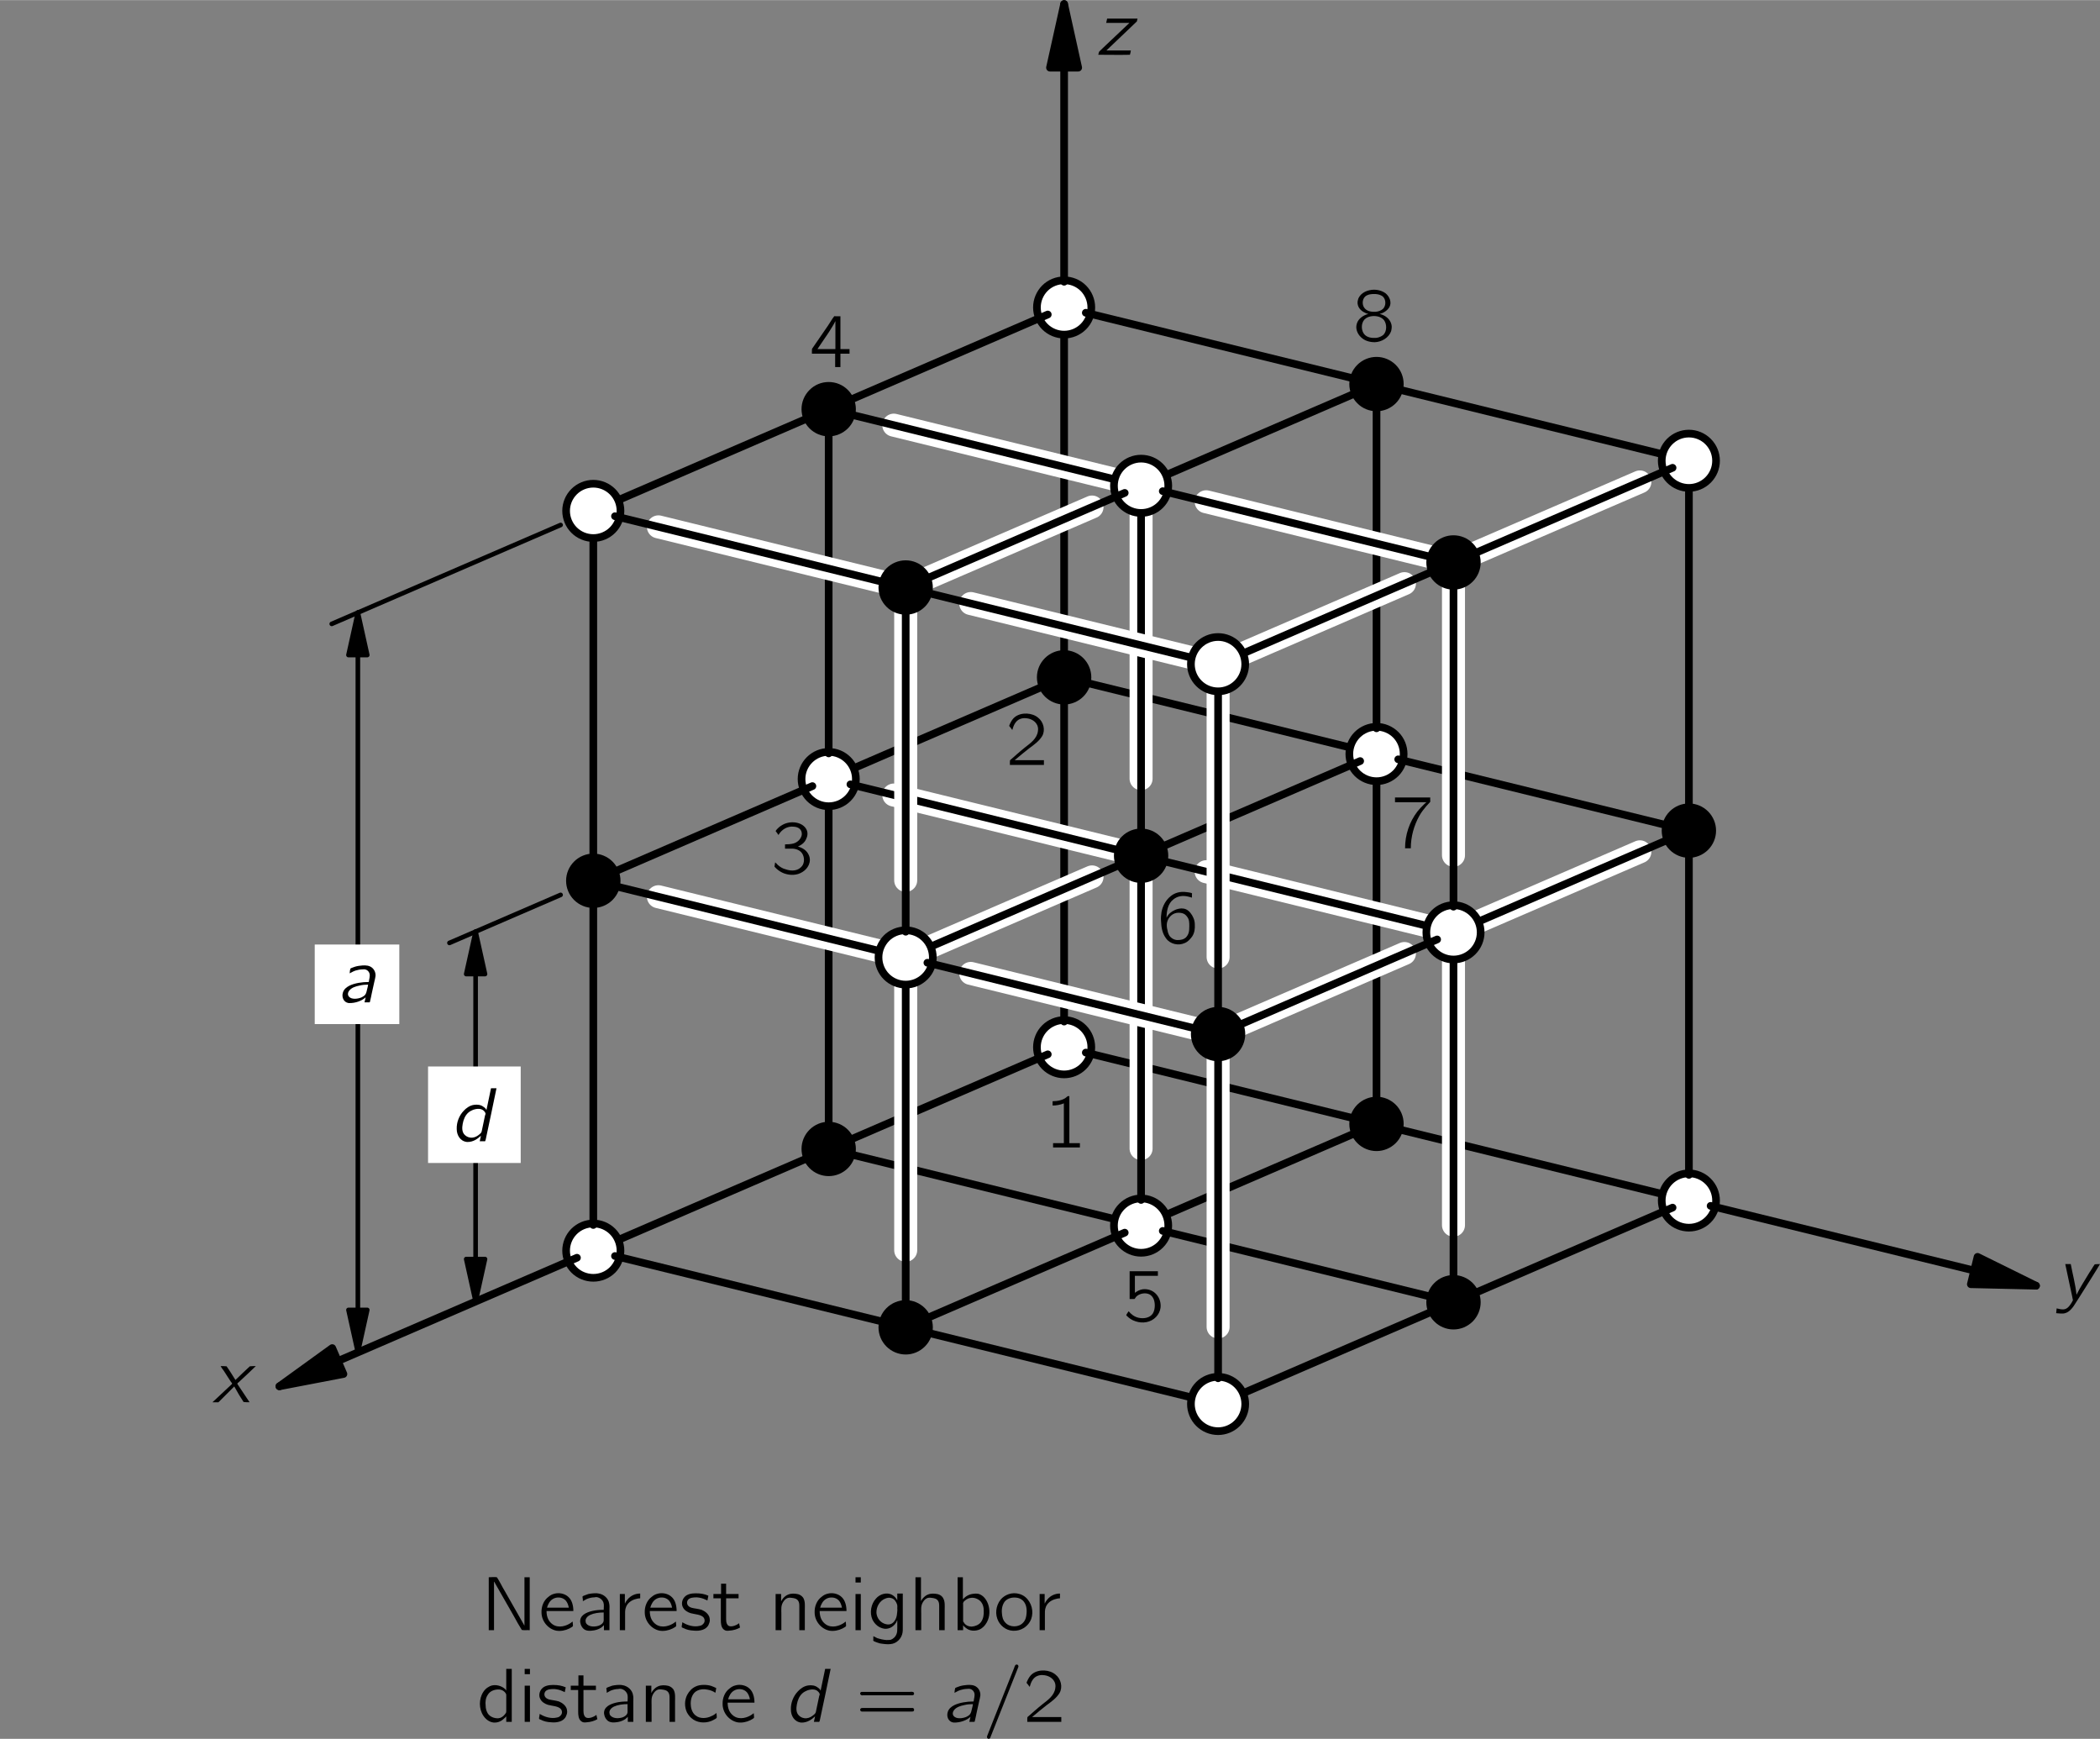 <?xml version="1.0" encoding="UTF-8" standalone="no"?>
<!-- Created with Inkscape (http://www.inkscape.org/) -->
<svg xmlns:dc="http://purl.org/dc/elements/1.1/" xmlns:cc="http://creativecommons.org/ns#" xmlns:rdf="http://www.w3.org/1999/02/22-rdf-syntax-ns#" xmlns:svg="http://www.w3.org/2000/svg" xmlns="http://www.w3.org/2000/svg" xmlns:xlink="http://www.w3.org/1999/xlink" version="1.1" width="237.2pt" height="196.4pt" viewBox="0 0 136.963 113.387" id="svg4972">
  <rect x="0" y="0" width="136.963" height="113.387" fill="#808080" stroke="none"/>
  <defs id="defs4974">
    <g id="g4976">
      <g id="glyph0-0"/>
      <g id="glyph0-1">
        <path d="m 3.234,-0.562 c -0.281,0.141 -0.453,0.297 -0.875,0.297 C 2.203,-0.25 2.062,-0.25 1.906,-0.281 1.516,-0.359 1.172,-0.641 0.984,-0.984 0.641,-1.641 0.797,-2.5 1.391,-2.953 1.5,-3.016 1.594,-3.078 1.719,-3.125 2.047,-3.25 2.438,-3.234 2.781,-3.109 2.906,-3.062 3.016,-3 3.125,-2.938 c 0.031,-0.125 0.062,-0.25 0.078,-0.391 -0.109,-0.031 -0.219,-0.062 -0.344,-0.094 C 2.625,-3.484 2.266,-3.516 2,-3.5 c -0.516,0.047 -0.953,0.344 -1.203,0.672 -0.328,0.438 -0.453,1 -0.328,1.531 0.203,0.812 0.891,1.391 1.875,1.328 0.328,0 0.531,-0.078 0.781,-0.203 C 3.156,-0.188 3.234,-0.219 3.25,-0.25 3.266,-0.281 3.234,-0.5 3.234,-0.562 z m 0,0" id="path4980"/>
      </g>
      <g id="glyph0-2">
        <path d="m 0.766,-1.75 -0.016,0 0,-0.609 -0.328,0 0,2.359 0.344,0 0,-0.938 c 0,-0.188 -0.016,-0.391 0.062,-0.578 0.094,-0.25 0.328,-0.422 0.578,-0.5 0.109,-0.031 0.219,-0.062 0.344,-0.062 l 0,-0.312 C 1.422,-2.391 1.125,-2.25 0.922,-2 c -0.062,0.078 -0.125,0.156 -0.156,0.25 z m 0,0" id="path4983"/>
      </g>
      <g id="glyph0-3">
        <path d="m 0.078,-2.359 c 0.078,0.203 0.172,0.391 0.25,0.594 0.047,0.125 0.75,1.719 0.75,1.75 C 1.094,0.031 0.984,0.219 0.984,0.219 0.938,0.359 0.859,0.516 0.719,0.562 0.562,0.641 0.25,0.562 0.141,0.531 L 0.156,0.844 C 0.281,0.859 0.516,0.875 0.641,0.875 1,0.844 1.172,0.469 1.281,0.203 l 0.156,-0.375 0.625,-1.484 0.188,-0.453 c 0.031,-0.078 0.078,-0.156 0.094,-0.25 l -0.25,0 c -0.016,0 -0.062,0 -0.094,0.016 -0.016,0.016 -0.062,0.156 -0.062,0.156 l -0.156,0.359 -0.359,0.906 c -0.078,0.172 -0.156,0.375 -0.188,0.562 -0.062,-0.219 -0.141,-0.406 -0.219,-0.625 L 0.5,-2.203 0.453,-2.297 c -0.016,-0.062 -0.047,-0.062 -0.125,-0.062 l -0.25,0 z m 0,0" id="path4986"/>
      </g>
      <g id="glyph0-4">
        <path d="m 0.203,-0.516 c 0,0.078 -0.016,0.156 -0.031,0.219 0,0.031 -0.016,0.078 0,0.094 0,0.031 0.062,0.047 0.094,0.062 C 0.5,-0.031 0.672,0.016 0.984,0.031 1.328,0.062 1.766,-0.016 1.922,-0.359 1.969,-0.453 2,-0.562 2,-0.656 2,-0.734 1.984,-0.797 1.969,-0.859 c -0.078,-0.219 -0.281,-0.375 -0.5,-0.469 -0.125,-0.031 -0.234,-0.062 -0.359,-0.078 C 0.922,-1.438 0.703,-1.453 0.578,-1.609 0.484,-1.734 0.5,-1.891 0.594,-2 0.719,-2.125 0.922,-2.141 1.156,-2.141 1.359,-2.125 1.547,-2.078 1.703,-2 1.75,-1.984 1.797,-1.953 1.844,-1.938 L 1.906,-2.25 c -0.25,-0.109 -0.484,-0.156 -0.828,-0.156 -0.297,0 -0.562,0.062 -0.719,0.234 C 0.188,-2 0.125,-1.703 0.25,-1.484 c 0.094,0.188 0.297,0.312 0.5,0.375 0.281,0.078 0.672,0.078 0.844,0.281 0.094,0.125 0.094,0.312 -0.031,0.422 C 1.5,-0.328 1.422,-0.297 1.328,-0.281 0.953,-0.188 0.531,-0.328 0.297,-0.469 0.266,-0.484 0.234,-0.5 0.203,-0.516 z m 0,0" id="path4989"/>
      </g>
      <g id="glyph0-5">
        <path d="m 0.609,-3.031 0,0.672 -0.5,0 0,0.281 0.484,0 0,1.422 c 0,0.203 0.016,0.469 0.188,0.609 C 0.891,0.047 1,0.047 1.125,0.031 1.406,0.016 1.656,-0.062 1.844,-0.172 l -0.062,-0.281 C 1.719,-0.406 1.672,-0.375 1.609,-0.344 1.453,-0.266 1.172,-0.188 1.047,-0.328 0.922,-0.469 0.938,-0.688 0.938,-0.859 l 0,-1.219 0.812,0 0,-0.281 -0.812,0 0,-0.672 -0.328,0 z m 0,0" id="path4992"/>
      </g>
      <g id="glyph0-6">
        <path d="m 0.453,-1.891 c 0.094,-0.047 0.172,-0.094 0.25,-0.141 0.156,-0.062 0.328,-0.109 0.5,-0.109 C 1.25,-2.156 1.312,-2.156 1.359,-2.156 c 0.203,0.031 0.375,0.172 0.438,0.359 0.047,0.141 0.016,0.312 0.016,0.469 -0.25,0 -0.516,0.016 -0.766,0.078 -0.375,0.094 -0.812,0.281 -0.766,0.734 0.031,0.203 0.141,0.406 0.328,0.5 0.141,0.062 0.281,0.062 0.422,0.047 0.219,-0.016 0.438,-0.078 0.625,-0.203 0.062,-0.047 0.125,-0.109 0.172,-0.156 l 0,0.328 0.359,0 0,-1.312 c 0,-0.141 0.016,-0.281 -0.016,-0.422 C 2.125,-2.078 1.812,-2.344 1.484,-2.391 1.281,-2.438 0.969,-2.391 0.812,-2.359 0.75,-2.328 0.469,-2.25 0.438,-2.203 c -0.016,0.031 0,0.062 0,0.094 0.016,0.078 0.016,0.141 0.016,0.219 z m 1.359,0.734 0,0.359 c 0,0.094 0.016,0.188 -0.031,0.281 C 1.719,-0.406 1.609,-0.344 1.5,-0.297 1.266,-0.219 0.953,-0.203 0.75,-0.359 0.703,-0.406 0.641,-0.453 0.641,-0.531 0.578,-0.75 0.766,-0.922 0.938,-1 1.172,-1.109 1.5,-1.156 1.812,-1.156 z m 0,0" id="path4995"/>
      </g>
      <g id="glyph0-7">
        <path d="m 0.422,-3.453 0,3.453 0.344,0 0,-3.453 -0.344,0 z m 0,0" id="path4998"/>
      </g>
      <g id="glyph0-8">
        <path d="M 1.844,1.109 C 1.812,1.078 1.781,1.047 1.75,1.031 c -0.531,-0.5 -0.875,-1.25 -0.906,-2.172 -0.031,-0.625 0.078,-1.266 0.375,-1.828 0.141,-0.266 0.312,-0.5 0.531,-0.688 0.031,-0.031 0.062,-0.047 0.094,-0.078 l -0.188,0 c -0.094,0 -0.094,0 -0.172,0.062 -0.25,0.203 -0.469,0.469 -0.625,0.766 C 0.375,-2.016 0.344,-0.828 0.781,0.125 0.938,0.5 1.188,0.797 1.484,1.047 c 0.062,0.047 0.062,0.062 0.172,0.062 l 0.188,0 z m 0,0" id="path5001"/>
      </g>
      <g id="glyph0-9">
        <path d="M 1.453,-3.438 C 1.312,-3.375 1.125,-3.234 1.188,-3.062 c 0.031,0.078 0.062,0.125 0.125,0.172 0.281,0.203 0.781,0.172 1,-0.031 C 2.391,-3 2.438,-3.125 2.375,-3.234 2.266,-3.484 1.781,-3.562 1.453,-3.438 z M 1.938,-3.297 c 0.031,0 0.078,0.016 0.109,0.047 0.078,0.062 0.078,0.188 0,0.25 C 2,-2.953 1.938,-2.953 1.891,-2.953 1.766,-2.938 1.594,-2.938 1.531,-3 c -0.062,-0.062 -0.062,-0.188 0,-0.25 0.078,-0.078 0.281,-0.062 0.406,-0.047 z m 0,0" id="path5004"/>
      </g>
      <g id="glyph0-10">
        <path d="m 0.156,0 0.25,0 c 0.031,0 0.078,0.016 0.109,-0.016 0.016,0 0.016,-0.031 0.031,-0.047 C 0.625,-0.25 0.875,-0.859 0.906,-0.922 0.906,-0.969 0.922,-1 0.984,-1 l 1.188,0 c 0.141,0 0.281,0 0.406,0 0.062,0.016 0.078,0.078 0.094,0.125 0.047,0.141 0.312,0.797 0.344,0.828 C 3.031,0.016 3.078,0 3.156,0 l 0.266,0 c -0.125,-0.328 -0.25,-0.641 -0.375,-0.953 l -1.031,-2.5 C 2,-3.469 2,-3.5 1.969,-3.516 c -0.031,0 -0.062,0 -0.094,0 l -0.188,0 c -0.016,0 -0.062,0 -0.094,0.016 -0.016,0.016 -0.031,0.047 -0.031,0.062 l -1.016,2.484 -0.25,0.609 C 0.25,-0.234 0.188,-0.125 0.156,0 z m 1.625,-3.094 C 2,-2.484 2.266,-1.891 2.5,-1.297 l -1.453,0 c 0.234,-0.594 0.5,-1.188 0.719,-1.797 l 0.016,0 z m 0,0" id="path5007"/>
      </g>
      <g id="glyph0-11">
        <path d="m 0.312,-3.734 c 0.016,0.031 0.062,0.047 0.094,0.078 0.609,0.547 0.953,1.438 0.906,2.516 -0.016,0.531 -0.141,1.078 -0.406,1.547 -0.141,0.234 -0.312,0.438 -0.5,0.625 C 0.375,1.047 0.328,1.078 0.312,1.109 l 0.188,0 c 0.094,0 0.094,0 0.156,-0.062 C 0.922,0.844 1.141,0.578 1.297,0.281 1.781,-0.609 1.812,-1.797 1.375,-2.766 1.219,-3.125 0.969,-3.422 0.672,-3.672 c -0.062,-0.062 -0.062,-0.062 -0.172,-0.062 l -0.188,0 z m 0,0" id="path5010"/>
      </g>
      <g id="glyph0-12">
        <path d="m 0.531,-3.453 0,3.453 0.359,0 0,-1.594 0.75,0 c 0.094,0 0.188,0 0.266,0.016 0.094,0.125 0.172,0.25 0.266,0.375 0.281,0.391 0.547,0.797 0.844,1.188 C 3.141,0 3.266,0 3.406,0 L 3.203,-0.281 2.234,-1.625 c 0.094,-0.016 0.188,-0.047 0.281,-0.078 C 2.875,-1.828 3.266,-2.125 3.25,-2.547 3.234,-2.719 3.188,-2.828 3.094,-2.938 2.875,-3.219 2.5,-3.406 2.062,-3.453 c -0.188,-0.016 -0.359,0 -0.531,0 l -1,0 z m 0.359,1.578 0,-1.297 0.75,0 c 0.25,0 0.5,0 0.75,0.078 0.234,0.078 0.469,0.25 0.5,0.531 C 2.906,-2.406 2.844,-2.25 2.719,-2.141 2.641,-2.047 2.531,-2 2.422,-1.953 c -0.25,0.078 -0.5,0.078 -0.75,0.078 l -0.781,0 z m 0,0" id="path5013"/>
      </g>
      <g id="glyph0-13">
        <path d="M 0.5,-2 C 0.172,-1.594 0.109,-1.016 0.359,-0.562 0.562,-0.203 0.969,0.094 1.5,0.031 c 0.469,-0.047 0.844,-0.375 0.984,-0.75 0.188,-0.5 0.031,-1.094 -0.375,-1.438 C 2,-2.25 1.875,-2.312 1.734,-2.359 1.219,-2.516 0.75,-2.297 0.5,-2 z M 1.609,-2.109 C 1.688,-2.094 1.75,-2.062 1.812,-2.031 c 0.328,0.188 0.406,0.578 0.375,0.922 -0.016,0.234 -0.062,0.453 -0.234,0.625 -0.281,0.312 -0.859,0.312 -1.141,0 -0.172,-0.172 -0.219,-0.391 -0.234,-0.625 -0.031,-0.312 0.047,-0.594 0.203,-0.781 0.188,-0.203 0.5,-0.281 0.828,-0.219 z m 0,0" id="path5016"/>
      </g>
      <g id="glyph0-14">
        <path d="m 2.281,-0.578 c -0.047,0.031 -0.078,0.062 -0.125,0.094 C 2.094,-0.438 2.031,-0.406 1.953,-0.375 1.656,-0.219 1.203,-0.188 0.938,-0.406 0.75,-0.531 0.625,-0.797 0.609,-1.078 c -0.031,-0.312 0.047,-0.688 0.312,-0.891 0.156,-0.109 0.344,-0.172 0.609,-0.156 0.234,0.031 0.375,0.062 0.562,0.156 0.047,0.031 0.078,0.062 0.125,0.062 L 2.266,-2.203 C 2.156,-2.25 2.047,-2.312 1.938,-2.344 1.641,-2.438 1.203,-2.438 0.938,-2.312 0.688,-2.203 0.5,-2 0.375,-1.766 0.188,-1.406 0.188,-0.969 0.359,-0.609 0.438,-0.469 0.531,-0.344 0.641,-0.25 0.984,0.062 1.5,0.109 1.922,-0.047 c 0.094,-0.031 0.188,-0.094 0.281,-0.141 0.031,-0.016 0.078,-0.047 0.094,-0.078 0.016,-0.031 -0.016,-0.312 -0.016,-0.312 z m 0,0" id="path5019"/>
      </g>
      <g id="glyph0-15">
        <path d="M 0.438,-3.453 0.438,0 0.75,0 C 0.766,-0.266 0.734,-0.562 0.766,-0.812 0.891,-0.969 1.062,-1.094 1.203,-1.25 L 1.281,-1.141 C 1.547,-0.75 1.812,-0.375 2.094,-0.016 2.219,0 2.359,0 2.484,0 2.406,-0.125 1.5,-1.359 1.5,-1.359 1.484,-1.391 1.438,-1.438 1.453,-1.469 c 0,-0.031 0.047,-0.062 0.062,-0.078 0.062,-0.062 0.125,-0.125 0.188,-0.172 L 2.125,-2.125 c 0.078,-0.062 0.156,-0.141 0.234,-0.234 -0.141,0 -0.297,0 -0.438,0.016 L 1.828,-2.25 0.75,-1.234 l 0,-2.219 -0.312,0 z m 0,0" id="path5022"/>
      </g>
      <g id="glyph0-16">
        <path d="M 0.531,-3.453 0.531,0 0.875,0 l 0,-3.156 0.016,0 0.141,0.25 1.125,1.969 c 0.172,0.312 0.344,0.625 0.531,0.922 0.156,0.031 0.359,0 0.516,0.016 l 0,-3.453 -0.344,0 0,3.156 -1.297,-2.281 c -0.172,-0.281 -0.312,-0.594 -0.5,-0.875 -0.156,-0.031 -0.359,0 -0.531,0 z m 0,0" id="path5025"/>
      </g>
      <g id="glyph0-17">
        <path d="m 0.469,-3.266 0,1.812 0.219,0 c 0.031,0 0.062,0 0.094,0 C 0.812,-1.469 0.828,-1.516 0.844,-1.531 0.875,-1.578 0.906,-1.625 0.953,-1.656 1.172,-1.828 1.5,-1.875 1.75,-1.766 2.031,-1.625 2.109,-1.312 2.109,-1.031 c 0,0.172 -0.031,0.359 -0.125,0.516 C 1.797,-0.219 1.375,-0.156 1.047,-0.234 0.766,-0.297 0.562,-0.469 0.406,-0.656 l 0,0 C 0.391,-0.641 0.25,-0.438 0.25,-0.406 0.25,-0.391 0.266,-0.375 0.281,-0.359 0.438,-0.203 0.609,-0.078 0.859,0 1.312,0.156 1.844,0.078 2.188,-0.281 2.344,-0.438 2.453,-0.656 2.484,-0.875 2.562,-1.5 2.109,-2.156 1.344,-2.094 1.125,-2.062 0.984,-1.984 0.812,-1.859 l 0,-1.109 1.5,0 0,-0.297 -1.844,0 z m 0,0" id="path5028"/>
      </g>
      <g id="glyph0-18">
        <path d="m 0.562,-0.422 0,0.422 0.422,0 0,-0.422 -0.422,0 z m 0,0" id="path5031"/>
      </g>
      <g id="glyph0-19">
        <path d="m 0.641,-1.656 0,0 c 0,-0.438 0.094,-0.938 0.453,-1.203 0.234,-0.188 0.562,-0.281 0.984,-0.172 0.078,0.016 0.156,0.047 0.219,0.062 l 0,-0.203 c 0,-0.016 0.016,-0.047 0,-0.078 -0.031,-0.047 -0.344,-0.078 -0.344,-0.078 -0.438,-0.062 -0.781,0.047 -1.047,0.266 -0.312,0.25 -0.516,0.625 -0.594,1.031 -0.031,0.188 -0.047,0.391 -0.031,0.578 0.016,0.469 0.094,0.828 0.328,1.141 0.266,0.375 0.812,0.5 1.234,0.297 0.188,-0.078 0.344,-0.25 0.469,-0.422 0.156,-0.234 0.188,-0.516 0.172,-0.781 0,-0.156 -0.031,-0.297 -0.094,-0.438 C 2.297,-1.875 2.125,-2.109 1.922,-2.203 1.828,-2.25 1.719,-2.266 1.609,-2.266 1.328,-2.25 1.078,-2.141 0.875,-1.969 c -0.078,0.062 -0.188,0.203 -0.234,0.312 z m 0.781,-0.328 c 0.172,0 0.344,0.031 0.469,0.156 0.031,0.031 0.062,0.062 0.094,0.109 C 2.125,-1.547 2.125,-1.328 2.125,-1.109 c 0,0.344 -0.031,0.531 -0.219,0.734 -0.156,0.141 -0.344,0.172 -0.547,0.172 -0.203,0 -0.406,-0.109 -0.531,-0.281 C 0.766,-0.594 0.719,-0.719 0.703,-0.844 0.656,-1 0.641,-1.188 0.672,-1.344 c 0.078,-0.359 0.375,-0.641 0.75,-0.641 z m 0,0" id="path5034"/>
      </g>
      <g id="glyph0-20">
        <path d="m 0.156,-0.875 1.516,0 0,0.875 0.344,0 0,-0.875 0.594,0 0,-0.297 -0.594,0 0,-2.141 -0.281,0 c -0.047,0 -0.094,-0.016 -0.125,0 -0.031,0.031 -0.109,0.156 -0.125,0.172 l -0.281,0.438 c -0.125,0.172 -0.938,1.359 -1,1.453 C 0.156,-1.188 0.156,-1.172 0.156,-1.078 l 0,0.203 z M 1.688,-3 l 0,1.828 -1.172,0 0.75,-1.109 C 1.406,-2.516 1.562,-2.734 1.688,-3 z m 0,0" id="path5037"/>
      </g>
      <g id="glyph0-21">
        <path d="M 0.312,-0.656 C 0.297,-0.609 0.234,-0.297 0.25,-0.266 0.266,-0.25 0.281,-0.25 0.297,-0.234 l 0.125,0.062 C 0.891,0.062 1.688,0.219 2.234,-0.094 2.5,-0.234 2.766,-0.547 2.766,-0.938 2.766,-1.453 2.359,-1.766 2,-1.875 1.906,-1.906 1.531,-1.984 1.469,-2 1.203,-2.062 0.922,-2.125 0.75,-2.344 0.734,-2.375 0.703,-2.406 0.688,-2.453 0.547,-2.766 0.812,-3.047 1.094,-3.156 1.438,-3.281 1.844,-3.25 2.141,-3.125 2.219,-3.094 2.297,-3.047 2.375,-3 2.422,-2.969 2.453,-2.938 2.5,-2.906 2.531,-3 2.531,-3.094 2.547,-3.188 2.562,-3.25 2.594,-3.297 2.516,-3.312 l -0.125,-0.062 c -0.547,-0.234 -1.281,-0.25 -1.75,0.141 C 0.562,-3.188 0.516,-3.125 0.469,-3.062 0.312,-2.844 0.25,-2.531 0.391,-2.25 c 0.125,0.234 0.344,0.406 0.609,0.5 0.094,0.047 0.219,0.062 0.328,0.094 0.109,0.016 0.5,0.109 0.578,0.125 0.188,0.078 0.375,0.203 0.469,0.391 0.047,0.078 0.047,0.156 0.047,0.281 -0.031,0.297 -0.297,0.5 -0.562,0.578 -0.438,0.125 -0.938,-0.016 -1.25,-0.188 C 0.5,-0.516 0.406,-0.594 0.312,-0.656 z m 0,0" id="path5040"/>
      </g>
      <g id="glyph0-22">
        <path d="M 0.078,-2.359 C 0.094,-2.281 0.125,-2.219 0.156,-2.156 l 0.141,0.344 c 0.047,0.125 0.719,1.797 0.719,1.812 0.031,0.031 0.078,0.016 0.094,0.016 l 0.188,0 c 0.062,0 0.094,0.016 0.125,-0.047 C 1.438,-0.062 1.625,-0.547 1.625,-0.547 L 2.109,-1.75 C 2.188,-1.953 2.281,-2.141 2.344,-2.359 c -0.109,0 -0.234,0 -0.328,0.016 -0.094,0.156 -0.156,0.359 -0.219,0.531 L 1.219,-0.359 C 0.953,-1.031 0.703,-1.688 0.422,-2.344 0.312,-2.359 0.203,-2.359 0.078,-2.359 z m 0,0" id="path5043"/>
      </g>
      <g id="glyph0-23">
        <path d="m 0.422,-3.453 0,0.344 0.344,0 0,-0.344 -0.344,0 z m 0,1.094 0,2.359 0.344,0 0,-2.359 -0.344,0 z m 0,0" id="path5046"/>
      </g>
      <g id="glyph0-24">
        <path d="m 0.766,-1.875 0,0 0,-0.484 -0.359,0 0,2.359 0.375,0 0,-1.094 C 0.781,-1.328 0.75,-1.578 0.875,-1.797 0.938,-1.906 1.016,-2.016 1.141,-2.078 1.234,-2.125 1.344,-2.125 1.453,-2.109 1.609,-2.094 1.781,-2.062 1.875,-1.922 c 0.078,0.109 0.078,0.25 0.078,0.375 l 0,1.547 0.359,0 0,-1.344 c 0,-0.25 0.031,-0.516 -0.094,-0.75 -0.109,-0.172 -0.297,-0.266 -0.5,-0.281 -0.234,-0.031 -0.453,0 -0.656,0.141 C 0.953,-2.156 0.812,-2 0.766,-1.875 z m 0,0" id="path5049"/>
      </g>
      <g id="glyph0-25">
        <path d="m 2.25,-0.562 c -0.031,0.016 -0.078,0.047 -0.109,0.078 -0.281,0.203 -0.797,0.375 -1.188,0.109 -0.25,-0.172 -0.406,-0.453 -0.406,-0.875 l 1.75,0 c 0,-0.359 -0.094,-0.703 -0.312,-0.906 -0.234,-0.234 -0.625,-0.312 -0.938,-0.219 -0.125,0.031 -0.25,0.094 -0.359,0.188 -0.328,0.234 -0.484,0.641 -0.469,1.031 0,0.562 0.422,1.078 0.969,1.188 C 1.469,0.078 1.781,0.016 2.031,-0.109 2.078,-0.141 2.25,-0.219 2.266,-0.266 2.281,-0.297 2.25,-0.5 2.25,-0.562 z M 2,-1.469 l -1.422,0 c 0.062,-0.219 0.172,-0.438 0.375,-0.562 0.25,-0.156 0.625,-0.141 0.844,0.094 C 1.906,-1.812 1.969,-1.641 2,-1.469 z m 0,0" id="path5052"/>
      </g>
      <g id="glyph0-26">
        <path d="M 0.531,-3.453 0.531,0 0.891,0 c 0,-0.359 -0.016,-0.75 0,-1.094 l 0.078,-0.078 0.734,-0.688 0.344,0.453 c 0.359,0.453 0.688,0.938 1.062,1.391 C 3.234,0 3.375,0 3.516,0 L 2.047,-1.953 C 2.016,-2 1.984,-2.031 1.969,-2.094 L 2,-2.141 2.359,-2.469 l 1.062,-0.984 c -0.141,0 -0.297,0 -0.453,0 l -0.062,0.047 -2.016,1.875 0,-1.922 -0.359,0 z m 0,0" id="path5055"/>
      </g>
      <g id="glyph0-27">
        <path d="M 0.438,-2.281 C 0.516,-2.578 0.656,-2.891 0.953,-3 c 0.125,-0.047 0.25,-0.062 0.375,-0.047 0.25,0.016 0.516,0.125 0.672,0.344 0.109,0.141 0.141,0.328 0.109,0.5 C 2.047,-1.719 1.625,-1.422 1.281,-1.156 1,-0.938 0.422,-0.422 0.422,-0.422 L 0.328,-0.344 C 0.281,-0.297 0.281,-0.297 0.281,-0.188 L 0.281,0 2.5,0 l 0,-0.312 -1.906,0 C 0.797,-0.484 1.359,-0.953 1.531,-1.078 1.844,-1.312 2.188,-1.547 2.391,-1.891 2.609,-2.281 2.469,-2.812 2.125,-3.078 c -0.375,-0.328 -1.078,-0.375 -1.5,-0.062 -0.156,0.109 -0.266,0.297 -0.344,0.469 -0.016,0.047 -0.047,0.094 -0.047,0.125 0.016,0.031 0.047,0.062 0.062,0.078 0.047,0.062 0.094,0.125 0.141,0.188 z m 0,0" id="path5058"/>
      </g>
      <g id="glyph0-28">
        <path d="m 1.016,-1.766 0,0 c -0.328,0.078 -0.656,0.312 -0.75,0.625 C 0.156,-0.812 0.297,-0.469 0.531,-0.25 0.766,-0.016 1.094,0.078 1.438,0.078 1.875,0.062 2.344,-0.203 2.5,-0.641 2.531,-0.781 2.562,-0.938 2.516,-1.094 2.422,-1.453 2.094,-1.688 1.75,-1.766 1.797,-1.781 1.859,-1.797 1.906,-1.812 2.094,-1.891 2.266,-2.016 2.375,-2.188 2.562,-2.5 2.406,-2.891 2.141,-3.109 1.844,-3.328 1.438,-3.391 1.094,-3.312 c -0.312,0.062 -0.609,0.25 -0.734,0.547 -0.031,0.094 -0.062,0.219 -0.047,0.328 0.031,0.266 0.219,0.469 0.453,0.578 0.078,0.047 0.156,0.078 0.25,0.094 z M 1.5,-3.062 C 1.672,-3.047 1.859,-3 1.984,-2.875 c 0.188,0.203 0.188,0.578 -0.016,0.781 C 1.844,-1.984 1.672,-1.922 1.5,-1.906 1.266,-1.891 0.969,-1.922 0.797,-2.109 0.594,-2.312 0.594,-2.703 0.812,-2.906 0.984,-3.047 1.234,-3.078 1.5,-3.062 z M 1.297,-1.625 c 0.266,-0.016 0.578,0.047 0.75,0.281 0.172,0.25 0.188,0.688 -0.047,0.938 -0.125,0.109 -0.312,0.188 -0.484,0.203 -0.266,0.016 -0.562,-0.016 -0.75,-0.219 -0.219,-0.234 -0.25,-0.719 0,-0.984 C 0.906,-1.547 1.094,-1.609 1.297,-1.625 z m 0,0" id="path5061"/>
      </g>
      <g id="glyph0-29">
        <path d="m 1.938,-0.641 0.016,0 0,0.484 c 0,0.156 0,0.297 -0.062,0.438 C 1.828,0.438 1.688,0.562 1.531,0.625 1.438,0.641 1.328,0.641 1.234,0.641 1.031,0.625 0.828,0.578 0.641,0.516 0.547,0.469 0.469,0.422 0.391,0.391 l 0,0.219 c 0,0.031 -0.016,0.062 0,0.078 C 0.438,0.75 0.812,0.859 0.812,0.859 1,0.891 1.312,0.938 1.516,0.906 1.906,0.875 2.234,0.547 2.297,0.156 2.312,0.062 2.312,-0.031 2.312,-0.125 l 0,-2.266 -0.359,0 0,0.438 C 1.875,-2.094 1.766,-2.219 1.625,-2.297 1.281,-2.5 0.812,-2.359 0.562,-2.062 0.234,-1.703 0.141,-1.141 0.328,-0.703 0.484,-0.375 0.766,-0.141 1.125,-0.094 1.297,-0.078 1.438,-0.125 1.562,-0.188 1.719,-0.281 1.891,-0.453 1.938,-0.641 z M 1.562,-2.094 c 0.203,0.047 0.312,0.234 0.375,0.406 0.031,0.094 0.016,0.188 0.016,0.281 0,0.047 0.016,0.094 0,0.141 0,0.016 0,0.031 0,0.047 C 1.938,-1.047 1.922,-0.875 1.844,-0.719 1.734,-0.5 1.547,-0.312 1.219,-0.391 0.875,-0.469 0.625,-0.766 0.594,-1.125 0.578,-1.516 0.797,-1.922 1.172,-2.062 1.281,-2.109 1.438,-2.141 1.562,-2.094 z m 0,0" id="path5064"/>
      </g>
      <g id="glyph0-30">
        <path d="m 0.547,-3.453 0,3.453 0.344,0 0,-3.094 0,0 C 0.922,-3 0.969,-2.906 1,-2.812 c 0.078,0.172 1.125,2.625 1.141,2.672 0.031,0.047 0.016,0.062 0.109,0.062 l 0.141,0 c 0.031,0 0.062,0 0.094,0 C 2.5,-0.078 2.5,-0.109 2.516,-0.125 2.531,-0.172 2.547,-0.219 2.578,-0.25 L 2.812,-0.797 C 2.875,-0.969 3.766,-3.031 3.781,-3.094 l 0,0 0,3.094 0.344,0 0,-3.453 c -0.156,0 -0.359,-0.016 -0.5,0 l -0.031,0.062 -1.266,2.938 -0.938,-2.172 c -0.125,-0.281 -0.234,-0.562 -0.359,-0.828 -0.141,-0.031 -0.328,0 -0.484,0 z m 0,0" id="path5067"/>
      </g>
      <g id="glyph0-31">
        <path d="M 0.719,-2.891 C 0.188,-2.234 0.172,-1.25 0.688,-0.594 c 0.219,0.281 0.531,0.5 0.906,0.609 C 2.656,0.297 3.531,-0.391 3.75,-1.188 3.953,-1.844 3.766,-2.609 3.25,-3.078 2.984,-3.312 2.609,-3.5 2.188,-3.531 1.516,-3.578 1.016,-3.25 0.719,-2.891 z M 2.5,-3.188 c 0.344,0.109 0.609,0.344 0.781,0.656 0.109,0.188 0.156,0.406 0.172,0.625 C 3.5,-1.328 3.25,-0.672 2.719,-0.375 2.453,-0.234 2.125,-0.172 1.781,-0.25 1.547,-0.297 1.328,-0.422 1.172,-0.562 0.875,-0.859 0.719,-1.266 0.688,-1.672 0.641,-2.391 1.016,-2.938 1.531,-3.141 1.828,-3.266 2.156,-3.297 2.5,-3.188 z m 0,0" id="path5070"/>
      </g>
      <g id="glyph0-32">
        <path d="m 1.312,-3.344 c -0.125,0.016 -0.234,0.031 -0.344,0.078 -0.516,0.203 -0.703,0.875 -0.703,1.547 0,0.109 0,0.203 0,0.312 0.016,0.453 0.125,0.906 0.391,1.188 C 0.875,0.016 1.203,0.109 1.5,0.078 1.688,0.062 1.844,-0.016 1.984,-0.094 2.406,-0.406 2.5,-1.016 2.5,-1.688 2.5,-2.234 2.406,-2.719 2.141,-3.031 1.938,-3.25 1.609,-3.375 1.312,-3.344 z m 0.422,0.359 c 0.047,0.031 0.094,0.062 0.141,0.109 0.188,0.188 0.25,0.547 0.266,0.875 0,0.062 0,0.125 0,0.203 l 0,0.25 c 0,0.438 -0.047,0.844 -0.234,1.094 C 1.656,-0.125 1.125,-0.109 0.875,-0.438 0.812,-0.516 0.766,-0.594 0.734,-0.672 0.641,-0.922 0.625,-1.25 0.625,-1.562 l 0,-0.25 c 0,-0.078 0.016,-0.125 0.016,-0.203 0,-0.391 0.094,-0.781 0.359,-0.938 0.188,-0.125 0.5,-0.156 0.734,-0.031 z m 0,0" id="path5073"/>
      </g>
      <g id="glyph0-33">
        <path d="m 3.328,-1.641 -1.172,0 0,0.297 0.797,0 0,0.875 c 0,0.078 0,0.094 -0.094,0.109 -0.25,0.078 -0.594,0.125 -0.875,0.094 C 1.656,-0.312 1.375,-0.484 1.188,-0.703 c -0.5,-0.578 -0.5,-1.5 0.016,-2.062 0.25,-0.266 0.594,-0.469 1.078,-0.438 0.219,0.016 0.438,0.062 0.641,0.156 0.094,0.047 0.188,0.125 0.281,0.188 C 3.234,-3 3.266,-3.125 3.281,-3.25 2.906,-3.422 2.656,-3.5 2.125,-3.5 c -0.469,0 -0.875,0.219 -1.141,0.469 -0.094,0.078 -0.188,0.188 -0.25,0.312 -0.406,0.578 -0.406,1.391 -0.016,1.984 0.203,0.281 0.453,0.516 0.797,0.641 0.438,0.188 0.938,0.156 1.391,0.031 0.047,0 0.391,-0.109 0.406,-0.156 C 3.328,-0.234 3.328,-0.25 3.328,-0.266 l 0,-1.375 z m 0,0" id="path5076"/>
      </g>
      <g id="glyph0-34">
        <path d="m 0.531,-3.453 0,3.453 0.375,0 0,-1.453 0.734,0 c 0.109,0 0.234,0.016 0.344,0 0.562,-0.031 1.094,-0.344 1.172,-0.844 C 3.219,-2.594 3.094,-2.828 2.969,-3 2.766,-3.234 2.438,-3.406 2.078,-3.453 c -0.172,-0.016 -0.359,0 -0.531,0 l -1.016,0 z m 0.359,1.719 0,-1.438 0.75,0 c 0.438,0 0.844,0.047 1.062,0.344 0.156,0.219 0.156,0.547 0,0.766 -0.062,0.078 -0.141,0.141 -0.219,0.188 -0.25,0.141 -0.547,0.141 -0.828,0.141 l -0.766,0 z m 0,0" id="path5079"/>
      </g>
      <g id="glyph0-35">
        <path d="m 0.422,-3.453 0,3.453 0.359,0 0,-0.328 0,0 C 0.828,-0.25 0.906,-0.188 0.969,-0.141 1.188,0.047 1.562,0.094 1.891,-0.062 2.031,-0.141 2.156,-0.25 2.25,-0.391 2.75,-1.078 2.438,-2.203 1.766,-2.375 1.656,-2.391 1.562,-2.391 1.453,-2.375 1.156,-2.344 0.938,-2.203 0.766,-2.016 l 0,-1.438 -0.344,0 z m 0.875,1.344 c 0.234,-0.031 0.5,0.078 0.656,0.266 C 2.078,-1.688 2.125,-1.484 2.125,-1.297 2.141,-1.031 2.109,-0.75 1.938,-0.516 1.797,-0.344 1.562,-0.25 1.344,-0.234 c -0.188,0 -0.359,-0.062 -0.484,-0.219 C 0.844,-0.5 0.797,-0.531 0.781,-0.578 c 0,-0.031 0,-0.062 0,-0.094 l 0,-0.984 c 0,-0.047 -0.016,-0.109 0.016,-0.156 0.016,-0.047 0.062,-0.094 0.109,-0.125 0.109,-0.094 0.234,-0.156 0.391,-0.172 z m 0,0" id="path5082"/>
      </g>
      <g id="glyph0-36">
        <path d="m 2.125,-1.609 0,0 C 2.125,-1.188 2.047,-0.688 1.703,-0.406 1.656,-0.375 1.609,-0.328 1.562,-0.297 c -0.266,0.125 -0.578,0.125 -0.859,0 C 0.641,-0.328 0.594,-0.375 0.531,-0.406 l -0.125,0.25 C 0.516,-0.062 0.641,0 0.766,0.031 1.125,0.141 1.5,0.078 1.797,-0.141 2.172,-0.406 2.422,-0.875 2.484,-1.406 2.5,-1.547 2.5,-1.688 2.484,-1.828 2.469,-2.312 2.375,-2.75 2.109,-3.031 2.031,-3.125 1.938,-3.188 1.828,-3.25 1.547,-3.406 1.172,-3.375 0.891,-3.234 0.703,-3.125 0.531,-2.953 0.422,-2.766 0.312,-2.578 0.281,-2.375 0.281,-2.156 c 0,0.219 0.031,0.438 0.125,0.641 0.109,0.172 0.25,0.375 0.438,0.453 0.109,0.047 0.203,0.047 0.312,0.047 0.297,0 0.562,-0.125 0.766,-0.312 C 2,-1.422 2.078,-1.5 2.125,-1.609 z m -0.797,-1.469 c 0.234,0 0.469,0.078 0.609,0.281 0.078,0.125 0.109,0.266 0.141,0.406 0.031,0.141 0.047,0.312 0.016,0.469 -0.062,0.312 -0.328,0.609 -0.672,0.625 -0.188,0.016 -0.375,0 -0.531,-0.125 -0.188,-0.156 -0.25,-0.375 -0.25,-0.688 0,-0.312 0.016,-0.516 0.172,-0.719 0.109,-0.141 0.281,-0.219 0.516,-0.25 z m 0,0" id="path5085"/>
      </g>
      <g id="glyph0-37">
        <path d="m 0.234,-3.266 0,0.312 2.062,0 0,0 c -0.078,0.031 -0.125,0.109 -0.188,0.156 -0.141,0.141 -0.281,0.281 -0.406,0.438 -0.531,0.688 -0.812,1.531 -0.812,2.406 l 0.375,0 c 0,-0.75 0.203,-1.484 0.562,-2.125 0.125,-0.219 0.281,-0.422 0.438,-0.609 l 0.188,-0.203 c 0.031,-0.031 0.062,-0.062 0.078,-0.094 0.016,-0.031 0,-0.062 0,-0.094 l 0,-0.188 -2.297,0 z m 0,0" id="path5088"/>
      </g>
      <g id="glyph0-38">
        <path d="m 0.547,-3.016 0,0.281 c 0.25,0 0.5,-0.047 0.734,-0.141 l 0,2.594 -0.703,0 0,0.281 1.75,0 0,-0.281 -0.688,0 0,-3.062 c -0.031,0 -0.078,-0.016 -0.094,0 C 1.5,-3.328 1.469,-3.297 1.438,-3.266 c -0.203,0.172 -0.562,0.25 -0.891,0.25 z m 0,0" id="path5091"/>
      </g>
      <g id="glyph0-39">
        <path d="m 0.203,-3.438 0,0.281 1.531,0 0,3.156 0.375,0 0,-3.156 1.531,0 0,-0.281 -3.438,0 z m 0,0" id="path5094"/>
      </g>
      <g id="glyph0-40">
        <path d="m 0.484,-2.531 0.016,0 C 0.703,-2.875 1.078,-3.109 1.484,-3.062 c 0.297,0.016 0.562,0.172 0.531,0.531 -0.047,0.266 -0.266,0.484 -0.531,0.562 -0.156,0.047 -0.391,0.062 -0.562,0.062 l 0,0.281 0.328,0 c 0.078,0 0.141,0 0.203,0 0.188,0.016 0.359,0.078 0.5,0.203 0.219,0.219 0.266,0.594 0.125,0.859 -0.062,0.109 -0.156,0.188 -0.25,0.25 C 1.562,-0.156 1.234,-0.188 0.969,-0.281 0.766,-0.328 0.594,-0.438 0.438,-0.578 0.391,-0.625 0.344,-0.688 0.281,-0.734 c -0.016,0.062 -0.031,0.125 -0.031,0.188 -0.016,0.062 -0.031,0.094 0.031,0.141 L 0.375,-0.312 c 0.141,0.125 0.312,0.234 0.484,0.297 C 1.25,0.125 1.703,0.125 2.062,-0.109 2.422,-0.328 2.672,-0.781 2.469,-1.219 2.344,-1.5 2.094,-1.672 1.766,-1.766 1.953,-1.859 2.094,-1.938 2.219,-2.109 2.312,-2.25 2.422,-2.484 2.375,-2.719 2.328,-2.969 2.125,-3.156 1.906,-3.25 1.578,-3.391 1.188,-3.375 0.859,-3.234 0.703,-3.156 0.547,-3.062 0.422,-2.922 0.406,-2.906 0.312,-2.812 0.312,-2.766 0.328,-2.75 0.453,-2.594 0.484,-2.531 z m 0,0" id="path5097"/>
      </g>
      <g id="glyph0-41">
        <path d="m 0.406,-3.453 0,3.453 0.375,0 0,-1.094 C 0.781,-1.328 0.75,-1.578 0.875,-1.797 0.938,-1.906 1.016,-2.016 1.141,-2.078 1.234,-2.125 1.344,-2.125 1.453,-2.109 1.609,-2.094 1.781,-2.062 1.875,-1.922 c 0.078,0.109 0.078,0.25 0.078,0.375 l 0,1.547 0.359,0 0,-1.328 c 0,-0.25 0.031,-0.531 -0.094,-0.75 -0.094,-0.188 -0.297,-0.281 -0.5,-0.297 -0.234,-0.031 -0.453,0 -0.641,0.125 -0.125,0.094 -0.266,0.234 -0.312,0.359 l 0,0 0,-1.562 -0.359,0 z m 0,0" id="path5100"/>
      </g>
      <g id="glyph0-42">
        <path d="m 1.953,-3.453 0,1.422 0,0 C 1.938,-2.078 1.906,-2.109 1.875,-2.141 1.656,-2.344 1.234,-2.484 0.891,-2.328 c -0.125,0.062 -0.219,0.125 -0.312,0.219 -0.375,0.406 -0.438,1.047 -0.219,1.531 0.141,0.312 0.422,0.594 0.781,0.625 0.281,0.016 0.516,-0.109 0.656,-0.25 C 1.859,-0.25 1.906,-0.312 1.953,-0.359 l 0,0.359 0.359,0 0,-3.453 -0.359,0 z M 1.375,-2.109 c 0.188,-0.016 0.344,0.031 0.469,0.156 0.031,0.031 0.062,0.078 0.094,0.125 0.016,0.031 0.016,0.094 0.016,0.141 l 0,0.984 c 0,0.125 -0.031,0.125 -0.094,0.219 C 1.75,-0.344 1.609,-0.25 1.438,-0.234 1.172,-0.219 0.891,-0.328 0.75,-0.547 0.656,-0.703 0.609,-0.875 0.609,-1.062 c -0.031,-0.234 0,-0.5 0.141,-0.703 0.125,-0.219 0.375,-0.328 0.625,-0.344 z m 0,0" id="path5103"/>
      </g>
      <g id="glyph0-43">
        <path d="m 0.312,-1.906 c -0.047,0.062 0,0.156 0.078,0.172 0.016,0.016 0.062,0 0.094,0 l 3.172,0 c 0.047,0 0.094,0 0.125,-0.031 0.062,-0.062 0.031,-0.172 -0.062,-0.188 -0.062,-0.016 -0.156,0 -0.219,0 l -3.016,0 c -0.078,0 -0.125,-0.016 -0.172,0.047 z m 0,1.062 c -0.047,0.062 0,0.156 0.078,0.172 0.016,0 0.062,0 0.094,0 l 3.172,0 c 0.047,0 0.094,0 0.125,-0.031 0.062,-0.062 0.031,-0.188 -0.062,-0.203 -0.062,0 -0.156,0 -0.219,0 l -3.031,0 c -0.062,0 -0.125,0 -0.156,0.062 z m 0,0" id="path5106"/>
      </g>
      <g id="glyph1-0"/>
      <g id="glyph1-1">
        <path d="M 2.094,-3.828 C 1.391,-3.75 0.812,-3.359 0.562,-2.578 0.516,-2.438 0.484,-2.266 0.484,-2.125 c 0,0.938 0.766,1.734 1.734,1.734 0.938,0 1.703,-0.766 1.703,-1.734 0,-0.812 -0.625,-1.719 -1.719,-1.719 -0.031,0 -0.062,0.016 -0.109,0.016 z m 0,0" id="path5110"/>
      </g>
      <g id="glyph1-2">
        <path d="M 2.094,-3.828 C 1.391,-3.75 0.812,-3.359 0.562,-2.578 0.516,-2.438 0.484,-2.266 0.484,-2.125 c 0,0.938 0.766,1.734 1.734,1.734 0.938,0 1.703,-0.766 1.703,-1.734 0,-0.812 -0.625,-1.719 -1.719,-1.719 -0.031,0 -0.062,0.016 -0.109,0.016 z M 0.859,-2.031 c 0,-0.031 0,-0.047 0,-0.078 0,-0.75 0.625,-1.344 1.359,-1.344 0.688,0 1.344,0.547 1.344,1.344 C 3.562,-1.344 2.922,-0.75 2.203,-0.75 1.5,-0.75 0.938,-1.297 0.859,-2.031 z m 0,0" id="path5113"/>
      </g>
      <g id="glyph2-0"/>
      <g id="glyph2-1">
        <path d="m 0.859,-1.891 c 0.188,-0.094 0.281,-0.172 0.531,-0.219 0.094,-0.031 0.328,-0.047 0.422,-0.047 0.172,0.016 0.297,0.125 0.344,0.281 0.047,0.188 -0.031,0.359 -0.047,0.547 -0.453,0 -0.922,0.078 -1.25,0.234 -0.188,0.094 -0.375,0.234 -0.438,0.453 -0.094,0.281 0.031,0.641 0.375,0.688 0.453,0.016 0.875,-0.156 1.109,-0.375 L 1.828,0 2.094,0 c 0.047,0 0.094,0.016 0.094,-0.062 0.016,-0.031 0.109,-0.5 0.109,-0.5 L 2.469,-1.344 c 0.031,-0.125 0.062,-0.25 0.078,-0.375 C 2.562,-1.938 2.469,-2.141 2.312,-2.266 2.141,-2.406 1.906,-2.422 1.688,-2.406 1.531,-2.391 1.375,-2.375 1.219,-2.328 c -0.047,0.016 -0.281,0.094 -0.312,0.125 -0.016,0.031 -0.047,0.234 -0.047,0.312 z M 2.062,-1.156 C 2.047,-1.062 2.031,-0.953 2,-0.859 1.969,-0.734 1.953,-0.609 1.875,-0.5 1.812,-0.422 1.734,-0.375 1.641,-0.328 1.391,-0.219 0.984,-0.172 0.812,-0.375 0.703,-0.5 0.75,-0.672 0.844,-0.781 1,-0.969 1.266,-1.047 1.5,-1.094 c 0.188,-0.047 0.375,-0.062 0.562,-0.062 z m 0,0" id="path5117"/>
      </g>
      <g id="glyph2-2">
        <path d="m 2.688,-3.453 -0.078,0.375 -0.219,1.047 0,0 C 2.359,-2.125 2.266,-2.203 2.188,-2.25 2.031,-2.375 1.797,-2.406 1.594,-2.375 1.312,-2.344 1.062,-2.156 0.906,-1.984 c -0.297,0.312 -0.469,0.75 -0.453,1.188 0,0.391 0.219,0.797 0.672,0.844 0.406,0.016 0.703,-0.219 0.906,-0.406 L 1.953,0 2.219,0 C 2.25,0 2.297,0.016 2.312,-0.016 c 0.016,-0.031 0.016,-0.062 0.031,-0.094 0.016,-0.062 0.703,-3.312 0.703,-3.344 l -0.359,0 z m -0.438,1.5 c 0.031,0.031 0.062,0.078 0.078,0.125 0.016,0.047 -0.016,0.109 -0.031,0.156 -0.031,0.156 -0.203,0.969 -0.203,0.969 -0.016,0.125 -0.062,0.172 -0.156,0.25 C 1.812,-0.344 1.656,-0.25 1.469,-0.234 1.266,-0.219 1.094,-0.297 0.984,-0.406 0.781,-0.594 0.797,-0.891 0.844,-1.141 0.891,-1.406 1,-1.688 1.219,-1.875 1.312,-1.953 1.406,-2 1.516,-2.047 1.781,-2.141 2.078,-2.156 2.25,-1.953 z M 2.031,-0.375 c 0,0 0,0 0,0 0,0.016 0,0.016 0,0 z m 0,0" id="path5120"/>
      </g>
      <g id="glyph2-3">
        <path d="M 2.203,-3.734 C 2.109,-3.703 2.094,-3.578 2.062,-3.5 L 0.641,0.078 0.328,0.875 C 0.312,0.922 0.297,0.953 0.297,0.984 c 0,0.078 0.062,0.125 0.125,0.125 0.062,-0.016 0.094,-0.062 0.109,-0.125 0.016,-0.031 1.766,-4.453 1.812,-4.562 0,-0.031 0.016,-0.047 0,-0.078 C 2.328,-3.719 2.266,-3.75 2.203,-3.734 z m 0,0" id="path5123"/>
      </g>
      <g id="glyph2-4">
        <path d="m 0.531,-2.359 c 0.062,0.109 0.125,0.203 0.203,0.297 0.031,0.062 0.469,0.719 0.484,0.75 0.031,0.016 0.062,0.062 0.062,0.094 0,0.031 -0.047,0.062 -0.078,0.094 C 0.984,-0.922 0.031,-0.031 0,0 0.141,0 0.266,0 0.391,0 l 0.094,-0.094 0.938,-0.938 C 1.609,-0.688 1.812,-0.344 2.031,-0.016 2.156,0 2.297,0 2.422,0 2.359,-0.094 1.688,-1.094 1.672,-1.125 1.656,-1.141 1.625,-1.188 1.625,-1.219 1.625,-1.25 1.688,-1.281 1.703,-1.297 1.781,-1.375 1.859,-1.438 1.938,-1.516 c 0.078,-0.062 0.859,-0.812 0.891,-0.844 -0.125,0 -0.266,0 -0.391,0.016 C 2.125,-2.062 1.812,-1.75 1.5,-1.453 1.312,-1.75 1.125,-2.062 0.922,-2.344 0.797,-2.359 0.656,-2.359 0.531,-2.359 z m 0,0" id="path5126"/>
      </g>
      <g id="glyph2-5">
        <path d="M 0.578,-2.359 C 0.594,-2.281 0.609,-2.219 0.625,-2.141 0.719,-1.656 1.078,-0.062 1.078,0 c 0,0.016 -0.125,0.219 -0.125,0.219 C 0.828,0.406 0.672,0.625 0.375,0.594 0.297,0.594 0.234,0.578 0.172,0.562 0.125,0.562 0.062,0.531 0.016,0.531 l -0.031,0.312 c 0.172,0.016 0.438,0.047 0.578,0 C 0.875,0.766 1.109,0.422 1.25,0.188 L 1.5,-0.203 c 0.141,-0.219 1.281,-2.031 1.344,-2.156 -0.125,0 -0.234,0 -0.344,0.016 C 2.375,-2.172 2.281,-1.984 2.156,-1.812 1.875,-1.328 1.562,-0.875 1.312,-0.359 l 0,0 c -0.078,-0.719 -0.25,-1.328 -0.375,-2 l -0.359,0 z m 0,0" id="path5129"/>
      </g>
      <g id="glyph2-6">
        <path d="m 0.734,-2.359 -0.062,0.281 1.516,0 L 0.75,-0.719 C 0.562,-0.531 0.375,-0.375 0.203,-0.188 0.188,-0.125 0.172,-0.062 0.156,0 0.844,0 1.562,0.016 2.219,0 2.25,-0.078 2.266,-0.188 2.281,-0.281 l -1.594,0 1.984,-1.891 c 0.016,-0.062 0.031,-0.109 0.047,-0.188 l -1.984,0 z m 0,0" id="path5132"/>
      </g>
    </g>
    <clipPath id="clip1">
      <path d="m -199,667 612,0 0,-792 -612,0 0,792 z m 0,0" id="path5135"/>
    </clipPath>
    <clipPath id="clip2">
      <path d="m 91.801,94.801 117,0 0,-95 -117,0 0,95 z m 0,0" id="path5138"/>
    </clipPath>
  </defs>
  <g transform="translate(-75.035,-0.573)" id="g6656">
    <g clip-path="url(#clip2)" id="g5143">
      <path d="m 146.211,68.859 c 0,-0.473 -0.188,-0.922 -0.52,-1.254 -0.332,-0.332 -0.785,-0.52 -1.254,-0.52 -0.469,0 -0.922,0.188 -1.254,0.52 -0.332,0.332 -0.52,0.781 -0.52,1.254 0,0.469 0.188,0.918 0.52,1.25 0.332,0.332 0.785,0.52 1.254,0.52 0.469,0 0.922,-0.188 1.254,-0.52 0.332,-0.332 0.52,-0.781 0.52,-1.25" id="path5145" style="fill:#ffffff"/>
      <path d="m 544.109,259.426 c 0,4.727 -1.875,9.219 -5.195,12.539 -3.32,3.32 -7.852,5.195 -12.539,5.195 -4.688,0 -9.219,-1.875 -12.539,-5.195 -3.32,-3.32 -5.195,-7.812 -5.195,-12.539 0,-4.688 1.875,-9.18 5.195,-12.5 3.32,-3.32 7.852,-5.195 12.539,-5.195 4.688,0 9.219,1.875 12.539,5.195 3.32,3.32 5.195,7.812 5.195,12.5 z m 0,0" transform="matrix(0.1,0,0,-0.1,91.8,94.802)" id="path5147" style="fill:none;stroke:#000000;stroke-width:5;stroke-linejoin:round;stroke-miterlimit:10"/>
      <path d="M 515.711,254.817 219.305,126.77" transform="matrix(0.1,0,0,-0.1,91.8,94.802)" id="path5149" style="fill:none;stroke:#000000;stroke-width:5;stroke-linecap:round;stroke-linejoin:round;stroke-miterlimit:10"/>
      <path d="M 540.516,255.95 933.875,159.465" transform="matrix(0.1,0,0,-0.1,91.8,94.802)" id="path5151" style="fill:none;stroke:#000000;stroke-width:5;stroke-linecap:round;stroke-linejoin:round;stroke-miterlimit:10"/>
      <path d="m 526.375,276.184 0,465.703" transform="matrix(0.1,0,0,-0.1,91.8,94.802)" id="path5153" style="fill:none;stroke:#000000;stroke-width:5;stroke-linecap:round;stroke-linejoin:round;stroke-miterlimit:10"/>
      <path d="m 115.504,82.125 c 0,-0.469 -0.188,-0.922 -0.52,-1.254 -0.332,-0.332 -0.785,-0.52 -1.254,-0.52 -0.469,0 -0.922,0.188 -1.254,0.52 -0.332,0.332 -0.52,0.785 -0.52,1.254 0,0.469 0.188,0.918 0.52,1.254 0.332,0.332 0.785,0.516 1.254,0.516 0.469,0 0.922,-0.184 1.254,-0.516 0.332,-0.336 0.52,-0.785 0.52,-1.254" id="path5155" style="fill:#ffffff"/>
      <path d="m 237.039,126.77 c 0,4.688 -1.875,9.219 -5.195,12.539 -3.32,3.32 -7.852,5.195 -12.539,5.195 -4.688,0 -9.219,-1.875 -12.539,-5.195 -3.32,-3.32 -5.195,-7.852 -5.195,-12.539 0,-4.688 1.875,-9.18 5.195,-12.539 3.32,-3.32 7.852,-5.156 12.539,-5.156 4.688,0 9.219,1.836 12.539,5.156 3.32,3.359 5.195,7.852 5.195,12.539 z m 0,0" transform="matrix(0.1,0,0,-0.1,91.8,94.802)" id="path5157" style="fill:none;stroke:#000000;stroke-width:5;stroke-linecap:round;stroke-linejoin:round;stroke-miterlimit:10"/>
      <path d="m 186.957,78.855 c 0,-0.469 -0.188,-0.922 -0.52,-1.254 -0.332,-0.332 -0.781,-0.52 -1.25,-0.52 -0.473,0 -0.922,0.188 -1.254,0.52 -0.332,0.332 -0.52,0.785 -0.52,1.254 0,0.469 0.188,0.922 0.52,1.254 0.332,0.332 0.781,0.516 1.254,0.516 0.469,0 0.918,-0.184 1.25,-0.516 0.332,-0.332 0.52,-0.785 0.52,-1.254" id="path5159" style="fill:#ffffff"/>
      <path d="m 951.57,159.465 c 0,4.688 -1.875,9.219 -5.195,12.539 -3.32,3.32 -7.812,5.195 -12.5,5.195 -4.727,0 -9.219,-1.875 -12.539,-5.195 -3.32,-3.32 -5.195,-7.852 -5.195,-12.539 0,-4.688 1.875,-9.219 5.195,-12.539 3.32,-3.32 7.812,-5.156 12.539,-5.156 4.688,0 9.18,1.836 12.5,5.156 3.32,3.32 5.195,7.852 5.195,12.539 z m 0,0" transform="matrix(0.1,0,0,-0.1,91.8,94.802)" id="path5161" style="fill:none;stroke:#000000;stroke-width:5;stroke-linecap:round;stroke-linejoin:round;stroke-miterlimit:10"/>
      <path d="m 146.211,20.613 c 0,-0.469 -0.188,-0.918 -0.52,-1.254 -0.332,-0.332 -0.785,-0.516 -1.254,-0.516 -0.469,0 -0.922,0.184 -1.254,0.516 -0.332,0.336 -0.52,0.785 -0.52,1.254 0,0.469 0.188,0.922 0.52,1.254 0.332,0.332 0.785,0.52 1.254,0.52 0.469,0 0.922,-0.188 1.254,-0.52 0.332,-0.332 0.52,-0.785 0.52,-1.254" id="path5163" style="fill:#ffffff"/>
      <path d="m 544.109,741.887 c 0,4.688 -1.875,9.18 -5.195,12.539 -3.32,3.32 -7.852,5.156 -12.539,5.156 -4.688,0 -9.219,-1.836 -12.539,-5.156 -3.32,-3.359 -5.195,-7.852 -5.195,-12.539 0,-4.688 1.875,-9.219 5.195,-12.539 3.32,-3.32 7.852,-5.195 12.539,-5.195 4.688,0 9.219,1.875 12.539,5.195 3.32,3.32 5.195,7.852 5.195,12.539 z m 0,0" transform="matrix(0.1,0,0,-0.1,91.8,94.802)" id="path5165" style="fill:none;stroke:#000000;stroke-width:5;stroke-linecap:round;stroke-linejoin:round;stroke-miterlimit:10"/>
      <path d="M 208.641,122.161 14.578,38.333" transform="matrix(0.1,0,0,-0.1,91.8,94.802)" id="path5167" style="fill:none;stroke:#000000;stroke-width:5;stroke-linecap:round;stroke-linejoin:round;stroke-miterlimit:10"/>
      <path d="m 96.703,88.477 -3.445,2.492 4.176,-0.801" id="path5169"/>
      <path d="M 49.031,63.254 14.578,38.333 56.336,46.34 49.031,63.254 z m 0,0" transform="matrix(0.1,0,0,-0.1,91.8,94.802)" id="path5171" style="fill:none;stroke:#000000;stroke-width:5;stroke-linecap:round;stroke-linejoin:round;stroke-miterlimit:10"/>
      <path d="M 948.016,155.989 1160.242,103.918" transform="matrix(0.1,0,0,-0.1,91.8,94.802)" id="path5173" style="fill:none;stroke:#000000;stroke-width:5;stroke-linecap:round;stroke-linejoin:round;stroke-miterlimit:10"/>
      <path d="m 203.574,84.312 4.25,0.098 -3.812,-1.883" id="path5175"/>
      <path d="m 1117.742,104.895 42.5,-0.977 -38.125,18.828 -4.375,-17.852 z m 0,0" transform="matrix(0.1,0,0,-0.1,91.8,94.802)" id="path5177" style="fill:none;stroke:#000000;stroke-width:5;stroke-linecap:round;stroke-linejoin:round;stroke-miterlimit:10"/>
      <path d="m 526.375,758.645 0,181.094" transform="matrix(0.1,0,0,-0.1,91.8,94.802)" id="path5179" style="fill:none;stroke:#000000;stroke-width:5;stroke-linecap:round;stroke-linejoin:round;stroke-miterlimit:10"/>
      <path d="M 145.355,4.977 144.438,0.828 143.516,4.977" id="path5181"/>
      <path d="m 535.555,898.254 -9.18,41.484 -9.219,-41.484 18.398,0 z m 0,0" transform="matrix(0.1,0,0,-0.1,91.8,94.802)" id="path5183" style="fill:none;stroke:#000000;stroke-width:5;stroke-linecap:round;stroke-linejoin:round;stroke-miterlimit:10"/>
      <path d="m 219.305,143.528 0,465.703 296.406,128.047" transform="matrix(0.1,0,0,-0.1,91.8,94.802)" id="path5185" style="fill:none;stroke:#000000;stroke-width:5;stroke-linecap:round;stroke-linejoin:round;stroke-miterlimit:10"/>
      <path d="m 540.516,738.411 393.359,-96.484 0,-465.703" transform="matrix(0.1,0,0,-0.1,91.8,94.802)" id="path5187" style="fill:none;stroke:#000000;stroke-width:5;stroke-linecap:round;stroke-linejoin:round;stroke-miterlimit:10"/>
      <path d="M 923.211,154.856 626.805,26.809 233.445,123.293" transform="matrix(0.1,0,0,-0.1,91.8,94.802)" id="path5189" style="fill:none;stroke:#000000;stroke-width:5;stroke-linecap:round;stroke-linejoin:round;stroke-miterlimit:10"/>
      <path d="m 115.504,33.879 c 0,-0.469 -0.188,-0.918 -0.52,-1.25 -0.332,-0.332 -0.785,-0.52 -1.254,-0.52 -0.469,0 -0.922,0.188 -1.254,0.52 -0.332,0.332 -0.52,0.781 -0.52,1.25 0,0.473 0.188,0.922 0.52,1.254 0.332,0.332 0.785,0.52 1.254,0.52 0.469,0 0.922,-0.188 1.254,-0.52 0.332,-0.332 0.52,-0.781 0.52,-1.254" id="path5191" style="fill:#ffffff"/>
      <path d="m 237.039,609.231 c 0,4.688 -1.875,9.18 -5.195,12.5 -3.32,3.32 -7.852,5.195 -12.539,5.195 -4.688,0 -9.219,-1.875 -12.539,-5.195 -3.32,-3.32 -5.195,-7.812 -5.195,-12.5 0,-4.727 1.875,-9.219 5.195,-12.539 3.32,-3.32 7.852,-5.195 12.539,-5.195 4.688,0 9.219,1.875 12.539,5.195 3.32,3.32 5.195,7.812 5.195,12.539 z m 0,0" transform="matrix(0.1,0,0,-0.1,91.8,94.802)" id="path5193" style="fill:none;stroke:#000000;stroke-width:5;stroke-linecap:round;stroke-linejoin:round;stroke-miterlimit:10"/>
      <path d="m 186.957,30.609 c 0,-0.469 -0.188,-0.918 -0.52,-1.25 -0.332,-0.332 -0.781,-0.52 -1.25,-0.52 -0.473,0 -0.922,0.188 -1.254,0.52 -0.332,0.332 -0.52,0.781 -0.52,1.25 0,0.473 0.188,0.922 0.52,1.254 0.332,0.332 0.781,0.52 1.254,0.52 0.469,0 0.918,-0.188 1.25,-0.52 0.332,-0.332 0.52,-0.781 0.52,-1.254" id="path5195" style="fill:#ffffff"/>
      <path d="m 951.57,641.926 c 0,4.688 -1.875,9.18 -5.195,12.5 -3.32,3.32 -7.812,5.195 -12.5,5.195 -4.727,0 -9.219,-1.875 -12.539,-5.195 -3.32,-3.32 -5.195,-7.812 -5.195,-12.5 0,-4.727 1.875,-9.219 5.195,-12.539 3.32,-3.32 7.812,-5.195 12.539,-5.195 4.688,0 9.18,1.875 12.5,5.195 3.32,3.32 5.195,7.812 5.195,12.539 z m 0,0" transform="matrix(0.1,0,0,-0.1,91.8,94.802)" id="path5197" style="fill:none;stroke:#000000;stroke-width:5;stroke-linecap:round;stroke-linejoin:round;stroke-miterlimit:10"/>
      <path d="m 156.25,92.121 c 0,-0.469 -0.188,-0.922 -0.52,-1.254 -0.332,-0.332 -0.781,-0.516 -1.25,-0.516 -0.473,0 -0.922,0.184 -1.254,0.516 -0.332,0.332 -0.52,0.785 -0.52,1.254 0,0.469 0.188,0.922 0.52,1.254 0.332,0.332 0.781,0.52 1.254,0.52 0.469,0 0.918,-0.188 1.25,-0.52 0.332,-0.332 0.52,-0.785 0.52,-1.254" id="path5199" style="fill:#ffffff"/>
      <path d="m 644.5,26.809 c 0,4.688 -1.875,9.219 -5.195,12.539 -3.32,3.32 -7.812,5.156 -12.5,5.156 -4.727,0 -9.219,-1.836 -12.539,-5.156 -3.32,-3.32 -5.195,-7.852 -5.195,-12.539 0,-4.688 1.875,-9.219 5.195,-12.539 3.32,-3.32 7.812,-5.195 12.539,-5.195 4.688,0 9.18,1.875 12.5,5.195 3.32,3.32 5.195,7.852 5.195,12.539 z m 0,0" transform="matrix(0.1,0,0,-0.1,91.8,94.802)" id="path5201" style="fill:none;stroke:#000000;stroke-width:5;stroke-linecap:round;stroke-linejoin:round;stroke-miterlimit:10"/>
      <path d="m 372.82,193.098 0,241.25 153.555,66.328 203.75,-50 0,-241.211 -153.555,-66.328 -203.75,49.961 z m 0,0" transform="matrix(0.1,0,0,-0.1,91.8,94.802)" id="path5203" style="fill:none;stroke:#000000;stroke-width:5;stroke-linecap:round;stroke-linejoin:round;stroke-miterlimit:10"/>
      <path d="m 130.855,75.492 c 0,-0.473 -0.188,-0.922 -0.52,-1.254 -0.332,-0.332 -0.781,-0.52 -1.254,-0.52 -0.469,0 -0.918,0.188 -1.25,0.52 -0.332,0.332 -0.52,0.781 -0.52,1.254 0,0.469 0.188,0.918 0.52,1.25 0.332,0.332 0.781,0.52 1.25,0.52 0.473,0 0.922,-0.188 1.254,-0.52 0.332,-0.332 0.52,-0.781 0.52,-1.25" id="path5205"/>
      <path d="m 166.582,73.855 c 0,-0.469 -0.184,-0.918 -0.516,-1.25 -0.336,-0.332 -0.785,-0.52 -1.254,-0.52 -0.469,0 -0.922,0.188 -1.254,0.52 -0.332,0.332 -0.52,0.781 -0.52,1.25 0,0.473 0.188,0.922 0.52,1.254 0.332,0.332 0.785,0.52 1.254,0.52 0.469,0 0.918,-0.188 1.254,-0.52 0.332,-0.332 0.516,-0.781 0.516,-1.254" id="path5207"/>
      <path d="m 146.211,44.734 c 0,-0.469 -0.188,-0.918 -0.52,-1.25 -0.332,-0.332 -0.785,-0.52 -1.254,-0.52 -0.469,0 -0.922,0.188 -1.254,0.52 -0.332,0.332 -0.52,0.781 -0.52,1.25 0,0.473 0.188,0.922 0.52,1.254 0.332,0.332 0.785,0.52 1.254,0.52 0.469,0 0.922,-0.188 1.254,-0.52 0.332,-0.332 0.52,-0.781 0.52,-1.254" id="path5209"/>
      <path d="m 151.23,80.488 c 0,-0.469 -0.188,-0.918 -0.52,-1.25 -0.332,-0.332 -0.781,-0.52 -1.254,-0.52 -0.469,0 -0.918,0.188 -1.25,0.52 -0.336,0.332 -0.52,0.781 -0.52,1.25 0,0.473 0.184,0.922 0.52,1.254 0.332,0.332 0.781,0.52 1.25,0.52 0.473,0 0.922,-0.188 1.254,-0.52 0.332,-0.332 0.52,-0.781 0.52,-1.254" id="path5211" style="fill:#ffffff"/>
      <path d="m 594.305,143.137 c 0,4.688 -1.875,9.18 -5.195,12.5 -3.32,3.32 -7.812,5.195 -12.539,5.195 -4.688,0 -9.18,-1.875 -12.5,-5.195 -3.359,-3.32 -5.195,-7.812 -5.195,-12.5 0,-4.727 1.836,-9.219 5.195,-12.539 3.32,-3.32 7.812,-5.195 12.5,-5.195 4.727,0 9.219,1.875 12.539,5.195 3.32,3.32 5.195,7.812 5.195,12.539 z m 0,0" transform="matrix(0.1,0,0,-0.1,91.8,94.802)" id="path5213" style="fill:none;stroke:#000000;stroke-width:5;stroke-linecap:round;stroke-linejoin:round;stroke-miterlimit:10"/>
      <path d="m 130.855,51.367 c 0,-0.469 -0.188,-0.918 -0.52,-1.25 -0.332,-0.332 -0.781,-0.52 -1.254,-0.52 -0.469,0 -0.918,0.188 -1.25,0.52 -0.332,0.332 -0.52,0.781 -0.52,1.25 0,0.473 0.188,0.922 0.52,1.254 0.332,0.332 0.781,0.52 1.25,0.52 0.473,0 0.922,-0.188 1.254,-0.52 0.332,-0.332 0.52,-0.781 0.52,-1.254" id="path5215" style="fill:#ffffff"/>
      <path d="m 390.555,434.348 c 0,4.688 -1.875,9.18 -5.195,12.5 -3.32,3.32 -7.812,5.195 -12.539,5.195 -4.688,0 -9.18,-1.875 -12.5,-5.195 -3.32,-3.32 -5.195,-7.812 -5.195,-12.5 0,-4.727 1.875,-9.219 5.195,-12.539 3.32,-3.32 7.812,-5.195 12.5,-5.195 4.727,0 9.219,1.875 12.539,5.195 3.32,3.32 5.195,7.812 5.195,12.539 z m 0,0" transform="matrix(0.1,0,0,-0.1,91.8,94.802)" id="path5217" style="fill:none;stroke:#000000;stroke-width:5;stroke-linecap:round;stroke-linejoin:round;stroke-miterlimit:10"/>
      <path d="m 166.582,49.734 c 0,-0.469 -0.184,-0.922 -0.516,-1.254 -0.336,-0.332 -0.785,-0.52 -1.254,-0.52 -0.469,0 -0.922,0.188 -1.254,0.52 -0.332,0.332 -0.52,0.785 -0.52,1.254 0,0.469 0.188,0.922 0.52,1.254 0.332,0.332 0.785,0.52 1.254,0.52 0.469,0 0.918,-0.188 1.254,-0.52 0.332,-0.332 0.516,-0.785 0.516,-1.254" id="path5219" style="fill:#ffffff"/>
      <path d="m 747.82,450.676 c 0,4.688 -1.836,9.219 -5.156,12.539 -3.359,3.32 -7.852,5.195 -12.539,5.195 -4.688,0 -9.219,-1.875 -12.539,-5.195 -3.32,-3.32 -5.195,-7.852 -5.195,-12.539 0,-4.688 1.875,-9.219 5.195,-12.539 3.32,-3.32 7.852,-5.195 12.539,-5.195 4.688,0 9.18,1.875 12.539,5.195 3.32,3.32 5.156,7.852 5.156,12.539 z m 0,0" transform="matrix(0.1,0,0,-0.1,91.8,94.802)" id="path5221" style="fill:none;stroke:#000000;stroke-width:5;stroke-linecap:round;stroke-linejoin:round;stroke-miterlimit:10"/>
      <path d="M 362.195,429.739 219.305,367.981" transform="matrix(0.1,0,0,-0.1,91.8,94.802)" id="path5223" style="fill:none;stroke:#000000;stroke-width:5;stroke-linecap:round;stroke-linejoin:round;stroke-miterlimit:10"/>
      <path d="m 372.82,451.067 0,224.492" transform="matrix(0.1,0,0,-0.1,91.8,94.802)" id="path5225" style="fill:none;stroke:#000000;stroke-width:5;stroke-linecap:round;stroke-linejoin:round;stroke-miterlimit:10"/>
      <path d="M 744.266,447.2 933.875,400.676" transform="matrix(0.1,0,0,-0.1,91.8,94.802)" id="path5227" style="fill:none;stroke:#000000;stroke-width:5;stroke-linecap:round;stroke-linejoin:round;stroke-miterlimit:10"/>
      <path d="m 730.125,467.434 0,224.453" transform="matrix(0.1,0,0,-0.1,91.8,94.802)" id="path5229" style="fill:none;stroke:#000000;stroke-width:5;stroke-linecap:round;stroke-linejoin:round;stroke-miterlimit:10"/>
      <path d="M 590.711,139.661 780.32,93.137" transform="matrix(0.1,0,0,-0.1,91.8,94.802)" id="path5231" style="fill:none;stroke:#000000;stroke-width:5;stroke-linecap:round;stroke-linejoin:round;stroke-miterlimit:10"/>
      <path d="M 565.906,138.528 423.055,76.809" transform="matrix(0.1,0,0,-0.1,91.8,94.802)" id="path5233" style="fill:none;stroke:#000000;stroke-width:5;stroke-linecap:round;stroke-linejoin:round;stroke-miterlimit:10"/>
      <path d="m 115.504,58.004 c 0,-0.473 -0.188,-0.922 -0.52,-1.254 -0.332,-0.332 -0.785,-0.52 -1.254,-0.52 -0.469,0 -0.922,0.188 -1.254,0.52 -0.332,0.332 -0.52,0.781 -0.52,1.254 0,0.469 0.188,0.918 0.52,1.25 0.332,0.332 0.785,0.52 1.254,0.52 0.469,0 0.922,-0.188 1.254,-0.52 0.332,-0.332 0.52,-0.781 0.52,-1.25" id="path5235"/>
      <path d="m 130.855,27.246 c 0,-0.469 -0.188,-0.918 -0.52,-1.25 -0.332,-0.336 -0.781,-0.52 -1.254,-0.52 -0.469,0 -0.918,0.184 -1.25,0.52 -0.332,0.332 -0.52,0.781 -0.52,1.25 0,0.473 0.188,0.922 0.52,1.254 0.332,0.332 0.781,0.52 1.25,0.52 0.473,0 0.922,-0.188 1.254,-0.52 0.332,-0.332 0.52,-0.781 0.52,-1.254" id="path5237"/>
      <path d="m 186.957,54.734 c 0,-0.473 -0.188,-0.922 -0.52,-1.254 -0.332,-0.332 -0.781,-0.52 -1.25,-0.52 -0.473,0 -0.922,0.188 -1.254,0.52 -0.332,0.332 -0.52,0.781 -0.52,1.254 0,0.469 0.188,0.918 0.52,1.25 0.332,0.332 0.781,0.52 1.254,0.52 0.469,0 0.918,-0.188 1.25,-0.52 0.332,-0.332 0.52,-0.781 0.52,-1.25" id="path5239"/>
      <path d="m 166.582,25.613 c 0,-0.473 -0.184,-0.922 -0.516,-1.254 -0.336,-0.332 -0.785,-0.52 -1.254,-0.52 -0.469,0 -0.922,0.188 -1.254,0.52 -0.332,0.332 -0.52,0.781 -0.52,1.254 0,0.469 0.188,0.918 0.52,1.25 0.332,0.336 0.785,0.52 1.254,0.52 0.469,0 0.918,-0.184 1.254,-0.52 0.332,-0.332 0.516,-0.781 0.516,-1.25" id="path5241"/>
      <path d="m 135.875,87.121 c 0,-0.469 -0.184,-0.918 -0.52,-1.25 -0.332,-0.332 -0.781,-0.52 -1.25,-0.52 -0.469,0 -0.922,0.188 -1.254,0.52 -0.332,0.332 -0.52,0.781 -0.52,1.25 0,0.473 0.188,0.922 0.52,1.254 0.332,0.332 0.785,0.52 1.254,0.52 0.469,0 0.918,-0.188 1.25,-0.52 0.336,-0.332 0.52,-0.781 0.52,-1.254" id="path5243"/>
      <path d="m 171.605,85.488 c 0,-0.469 -0.188,-0.922 -0.52,-1.254 -0.332,-0.332 -0.785,-0.52 -1.254,-0.52 -0.469,0 -0.922,0.188 -1.25,0.52 -0.336,0.332 -0.52,0.785 -0.52,1.254 0,0.469 0.184,0.922 0.52,1.254 0.328,0.332 0.781,0.52 1.25,0.52 0.469,0 0.922,-0.188 1.254,-0.52 0.332,-0.332 0.52,-0.785 0.52,-1.254" id="path5245"/>
      <path d="m 415.281,423.918 161.289,-39.57 0,-190.977" transform="matrix(0.1,0,0,-0.1,91.8,94.802)" id="path5247" style="fill:none;stroke:#ffffff;stroke-width:15;stroke-linecap:round;stroke-linejoin:round;stroke-miterlimit:10"/>
      <path d="m 387,430.872 189.57,-46.523 142.891,61.719" transform="matrix(0.1,0,0,-0.1,91.8,94.802)" id="path5249" style="fill:none;stroke:#000000;stroke-width:5;stroke-linecap:round;stroke-linejoin:round;stroke-miterlimit:10"/>
      <path d="m 576.57,159.856 0,224.492" transform="matrix(0.1,0,0,-0.1,91.8,94.802)" id="path5251" style="fill:none;stroke:#000000;stroke-width:5;stroke-linecap:round;stroke-linejoin:round;stroke-miterlimit:10"/>
      <path d="m 151.23,56.367 c 0,-0.469 -0.188,-0.922 -0.52,-1.254 -0.332,-0.332 -0.781,-0.516 -1.254,-0.516 -0.469,0 -0.918,0.184 -1.25,0.516 -0.336,0.332 -0.52,0.785 -0.52,1.254 0,0.469 0.184,0.922 0.52,1.254 0.332,0.332 0.781,0.52 1.25,0.52 0.473,0 0.922,-0.188 1.254,-0.52 0.332,-0.332 0.52,-0.785 0.52,-1.254" id="path5253"/>
      <path d="M 261.766,357.59 423.055,318.02 l 121.523,52.5" transform="matrix(0.1,0,0,-0.1,91.8,94.802)" id="path5255" style="fill:none;stroke:#ffffff;stroke-width:15;stroke-linecap:round;stroke-linejoin:round;stroke-miterlimit:10"/>
      <path d="m 423.055,127.043 0,190.977" transform="matrix(0.1,0,0,-0.1,91.8,94.802)" id="path5257" style="fill:none;stroke:#ffffff;stroke-width:15;stroke-linecap:round;stroke-linejoin:round;stroke-miterlimit:10"/>
      <path d="m 219.305,367.981 203.75,-49.961 153.516,66.328" transform="matrix(0.1,0,0,-0.1,91.8,94.802)" id="path5259" style="fill:none;stroke:#000000;stroke-width:5;stroke-linecap:round;stroke-linejoin:round;stroke-miterlimit:10"/>
      <path d="m 423.055,76.809 0,241.211" transform="matrix(0.1,0,0,-0.1,91.8,94.802)" id="path5261" style="fill:none;stroke:#000000;stroke-width:5;stroke-linecap:round;stroke-linejoin:round;stroke-miterlimit:10"/>
      <path d="m 135.875,63 c 0,-0.469 -0.184,-0.918 -0.52,-1.254 -0.332,-0.332 -0.781,-0.516 -1.25,-0.516 -0.469,0 -0.922,0.184 -1.254,0.516 -0.332,0.336 -0.52,0.785 -0.52,1.254 0,0.469 0.188,0.922 0.52,1.254 0.332,0.332 0.785,0.52 1.254,0.52 0.469,0 0.918,-0.188 1.25,-0.52 C 135.691,63.922 135.875,63.469 135.875,63" id="path5263" style="fill:#ffffff"/>
      <path d="m 440.75,318.02 c 0,4.688 -1.836,9.18 -5.195,12.539 -3.32,3.32 -7.812,5.156 -12.5,5.156 -4.688,0 -9.219,-1.836 -12.539,-5.156 -3.32,-3.359 -5.195,-7.852 -5.195,-12.539 0,-4.688 1.875,-9.219 5.195,-12.539 3.32,-3.32 7.852,-5.195 12.539,-5.195 4.688,0 9.18,1.875 12.5,5.195 3.359,3.32 5.195,7.852 5.195,12.539 z m 0,0" transform="matrix(0.1,0,0,-0.1,91.8,94.802)" id="path5265" style="fill:none;stroke:#000000;stroke-width:5;stroke-linecap:round;stroke-linejoin:round;stroke-miterlimit:10"/>
      <path d="m 619.031,373.918 161.289,-39.57 121.562,52.539" transform="matrix(0.1,0,0,-0.1,91.8,94.802)" id="path5267" style="fill:none;stroke:#ffffff;stroke-width:15;stroke-linecap:round;stroke-linejoin:round;stroke-miterlimit:10"/>
      <path d="m 780.32,143.411 0,190.938" transform="matrix(0.1,0,0,-0.1,91.8,94.802)" id="path5269" style="fill:none;stroke:#ffffff;stroke-width:15;stroke-linecap:round;stroke-linejoin:round;stroke-miterlimit:10"/>
      <path d="m 576.57,384.348 203.75,-50 153.555,66.328" transform="matrix(0.1,0,0,-0.1,91.8,94.802)" id="path5271" style="fill:none;stroke:#000000;stroke-width:5;stroke-linecap:round;stroke-linejoin:round;stroke-miterlimit:10"/>
      <path d="m 780.32,93.137 0,241.211" transform="matrix(0.1,0,0,-0.1,91.8,94.802)" id="path5273" style="fill:none;stroke:#000000;stroke-width:5;stroke-linecap:round;stroke-linejoin:round;stroke-miterlimit:10"/>
      <path d="m 171.605,61.367 c 0,-0.473 -0.188,-0.922 -0.52,-1.254 -0.332,-0.332 -0.785,-0.52 -1.254,-0.52 -0.469,0 -0.922,0.188 -1.25,0.52 -0.336,0.332 -0.52,0.781 -0.52,1.254 0,0.469 0.184,0.918 0.52,1.25 0.328,0.332 0.781,0.52 1.25,0.52 0.469,0 0.922,-0.188 1.254,-0.52 0.332,-0.332 0.52,-0.781 0.52,-1.25" id="path5275" style="fill:#ffffff"/>
      <path d="m 798.055,334.348 c 0,4.727 -1.875,9.219 -5.195,12.539 -3.32,3.32 -7.852,5.195 -12.539,5.195 -4.688,0 -9.219,-1.875 -12.5,-5.195 -3.359,-3.32 -5.195,-7.812 -5.195,-12.539 0,-4.688 1.836,-9.18 5.195,-12.5 3.281,-3.32 7.812,-5.195 12.5,-5.195 4.688,0 9.219,1.875 12.539,5.195 3.32,3.32 5.195,7.812 5.195,12.5 z m 0,0" transform="matrix(0.1,0,0,-0.1,91.8,94.802)" id="path5277" style="fill:none;stroke:#000000;stroke-width:5;stroke-linecap:round;stroke-linejoin:round;stroke-miterlimit:10"/>
      <path d="M 465.477,307.59 626.805,268.02 748.328,320.559" transform="matrix(0.1,0,0,-0.1,91.8,94.802)" id="path5279" style="fill:none;stroke:#ffffff;stroke-width:15;stroke-linecap:round;stroke-linejoin:round;stroke-miterlimit:10"/>
      <path d="m 626.805,77.043 0,190.977" transform="matrix(0.1,0,0,-0.1,91.8,94.802)" id="path5281" style="fill:none;stroke:#ffffff;stroke-width:15;stroke-linecap:round;stroke-linejoin:round;stroke-miterlimit:10"/>
      <path d="M 437.195,314.543 626.805,268.02 769.656,329.739" transform="matrix(0.1,0,0,-0.1,91.8,94.802)" id="path5283" style="fill:none;stroke:#000000;stroke-width:5;stroke-linecap:round;stroke-linejoin:round;stroke-miterlimit:10"/>
      <path d="m 626.805,43.567 0,224.453" transform="matrix(0.1,0,0,-0.1,91.8,94.802)" id="path5285" style="fill:none;stroke:#000000;stroke-width:5;stroke-linecap:round;stroke-linejoin:round;stroke-miterlimit:10"/>
      <path d="m 156.25,68 c 0,-0.469 -0.188,-0.922 -0.52,-1.254 -0.332,-0.332 -0.781,-0.52 -1.25,-0.52 -0.473,0 -0.922,0.188 -1.254,0.52 -0.332,0.332 -0.52,0.785 -0.52,1.254 0,0.469 0.188,0.918 0.52,1.254 0.332,0.332 0.781,0.516 1.254,0.516 0.469,0 0.918,-0.184 1.25,-0.516 C 156.062,68.918 156.25,68.469 156.25,68" id="path5287"/>
      <path d="m 415.281,665.129 161.289,-39.57 0,-190.977" transform="matrix(0.1,0,0,-0.1,91.8,94.802)" id="path5289" style="fill:none;stroke:#ffffff;stroke-width:15;stroke-linecap:round;stroke-linejoin:round;stroke-miterlimit:10"/>
      <path d="m 372.82,675.559 203.75,-50 153.555,66.328" transform="matrix(0.1,0,0,-0.1,91.8,94.802)" id="path5291" style="fill:none;stroke:#000000;stroke-width:5;stroke-linecap:round;stroke-linejoin:round;stroke-miterlimit:10"/>
      <path d="m 576.57,384.348 0,241.211" transform="matrix(0.1,0,0,-0.1,91.8,94.802)" id="path5293" style="fill:none;stroke:#000000;stroke-width:5;stroke-linecap:round;stroke-linejoin:round;stroke-miterlimit:10"/>
      <path d="m 151.23,32.246 c 0,-0.469 -0.188,-0.922 -0.52,-1.254 -0.332,-0.332 -0.781,-0.52 -1.254,-0.52 -0.469,0 -0.918,0.188 -1.25,0.52 -0.336,0.332 -0.52,0.785 -0.52,1.254 0,0.469 0.184,0.922 0.52,1.254 0.332,0.332 0.781,0.516 1.25,0.516 0.473,0 0.922,-0.184 1.254,-0.516 0.332,-0.332 0.52,-0.785 0.52,-1.254" id="path5295" style="fill:#ffffff"/>
      <path d="m 594.305,625.559 c 0,4.688 -1.875,9.219 -5.195,12.539 -3.32,3.32 -7.812,5.195 -12.539,5.195 -4.688,0 -9.18,-1.875 -12.5,-5.195 -3.359,-3.32 -5.195,-7.852 -5.195,-12.539 0,-4.688 1.836,-9.219 5.195,-12.539 3.32,-3.32 7.812,-5.156 12.5,-5.156 4.727,0 9.219,1.836 12.539,5.156 3.32,3.32 5.195,7.852 5.195,12.539 z m 0,0" transform="matrix(0.1,0,0,-0.1,91.8,94.802)" id="path5297" style="fill:none;stroke:#000000;stroke-width:5;stroke-linecap:round;stroke-linejoin:round;stroke-miterlimit:10"/>
      <path d="m 261.766,598.801 161.289,-39.57 121.523,52.5" transform="matrix(0.1,0,0,-0.1,91.8,94.802)" id="path5299" style="fill:none;stroke:#ffffff;stroke-width:15;stroke-linecap:round;stroke-linejoin:round;stroke-miterlimit:10"/>
      <path d="m 423.055,368.254 0,190.977" transform="matrix(0.1,0,0,-0.1,91.8,94.802)" id="path5301" style="fill:none;stroke:#ffffff;stroke-width:15;stroke-linecap:round;stroke-linejoin:round;stroke-miterlimit:10"/>
      <path d="m 233.445,605.754 189.609,-46.523 142.852,61.719" transform="matrix(0.1,0,0,-0.1,91.8,94.802)" id="path5303" style="fill:none;stroke:#000000;stroke-width:5;stroke-linecap:round;stroke-linejoin:round;stroke-miterlimit:10"/>
      <path d="m 423.055,334.778 0,224.453" transform="matrix(0.1,0,0,-0.1,91.8,94.802)" id="path5305" style="fill:none;stroke:#000000;stroke-width:5;stroke-linecap:round;stroke-linejoin:round;stroke-miterlimit:10"/>
      <path d="m 135.875,38.879 c 0,-0.469 -0.184,-0.922 -0.52,-1.254 -0.332,-0.332 -0.781,-0.52 -1.25,-0.52 -0.469,0 -0.922,0.188 -1.254,0.52 -0.332,0.332 -0.52,0.785 -0.52,1.254 0,0.469 0.188,0.922 0.52,1.254 0.332,0.332 0.785,0.516 1.254,0.516 0.469,0 0.918,-0.184 1.25,-0.516 0.336,-0.332 0.52,-0.785 0.52,-1.254" id="path5307"/>
      <path d="m 619.031,615.168 161.289,-39.57 121.562,52.5" transform="matrix(0.1,0,0,-0.1,91.8,94.802)" id="path5309" style="fill:none;stroke:#ffffff;stroke-width:15;stroke-linecap:round;stroke-linejoin:round;stroke-miterlimit:10"/>
      <path d="m 780.32,384.622 0,190.977" transform="matrix(0.1,0,0,-0.1,91.8,94.802)" id="path5311" style="fill:none;stroke:#ffffff;stroke-width:15;stroke-linecap:round;stroke-linejoin:round;stroke-miterlimit:10"/>
      <path d="m 590.711,622.082 189.609,-46.484 142.891,61.719" transform="matrix(0.1,0,0,-0.1,91.8,94.802)" id="path5313" style="fill:none;stroke:#000000;stroke-width:5;stroke-linecap:round;stroke-linejoin:round;stroke-miterlimit:10"/>
      <path d="m 780.32,351.106 0,224.492" transform="matrix(0.1,0,0,-0.1,91.8,94.802)" id="path5315" style="fill:none;stroke:#000000;stroke-width:5;stroke-linecap:round;stroke-linejoin:round;stroke-miterlimit:10"/>
      <path d="m 171.605,37.242 c 0,-0.469 -0.188,-0.918 -0.52,-1.25 -0.332,-0.332 -0.785,-0.52 -1.254,-0.52 -0.469,0 -0.922,0.188 -1.25,0.52 -0.336,0.332 -0.52,0.781 -0.52,1.25 0,0.473 0.184,0.922 0.52,1.254 0.328,0.332 0.781,0.52 1.25,0.52 0.469,0 0.922,-0.188 1.254,-0.52 0.332,-0.332 0.52,-0.781 0.52,-1.254" id="path5317"/>
      <path d="M 465.477,548.801 626.805,509.231 748.328,561.77" transform="matrix(0.1,0,0,-0.1,91.8,94.802)" id="path5319" style="fill:none;stroke:#ffffff;stroke-width:15;stroke-linecap:round;stroke-linejoin:round;stroke-miterlimit:10"/>
      <path d="m 626.805,318.293 0,190.938" transform="matrix(0.1,0,0,-0.1,91.8,94.802)" id="path5321" style="fill:none;stroke:#ffffff;stroke-width:15;stroke-linecap:round;stroke-linejoin:round;stroke-miterlimit:10"/>
      <path d="m 437.195,555.754 189.609,-46.523 142.852,61.758" transform="matrix(0.1,0,0,-0.1,91.8,94.802)" id="path5323" style="fill:none;stroke:#000000;stroke-width:5;stroke-linecap:round;stroke-linejoin:round;stroke-miterlimit:10"/>
      <path d="m 626.805,284.778 0,224.453" transform="matrix(0.1,0,0,-0.1,91.8,94.802)" id="path5325" style="fill:none;stroke:#000000;stroke-width:5;stroke-linecap:round;stroke-linejoin:round;stroke-miterlimit:10"/>
      <path d="m 156.25,43.879 c 0,-0.473 -0.188,-0.922 -0.52,-1.254 -0.332,-0.332 -0.781,-0.52 -1.25,-0.52 -0.473,0 -0.922,0.188 -1.254,0.52 -0.332,0.332 -0.52,0.781 -0.52,1.254 0,0.469 0.188,0.918 0.52,1.25 0.332,0.332 0.781,0.52 1.254,0.52 0.469,0 0.918,-0.188 1.25,-0.52 0.332,-0.332 0.52,-0.781 0.52,-1.25" id="path5327" style="fill:#ffffff"/>
      <path d="m 644.5,509.231 c 0,4.727 -1.875,9.219 -5.195,12.539 -3.32,3.32 -7.812,5.195 -12.5,5.195 -4.727,0 -9.219,-1.875 -12.539,-5.195 -3.32,-3.32 -5.195,-7.812 -5.195,-12.539 0,-4.688 1.875,-9.18 5.195,-12.5 3.32,-3.32 7.812,-5.195 12.539,-5.195 4.688,0 9.18,1.875 12.5,5.195 3.32,3.32 5.195,7.812 5.195,12.5 z m 0,0" transform="matrix(0.1,0,0,-0.1,91.8,94.802)" id="path5329" style="fill:none;stroke:#000000;stroke-width:5;stroke-linecap:round;stroke-linejoin:round;stroke-miterlimit:10"/>
      <path d="m 197.977,358.801 -72.5,-31.328" transform="matrix(0.1,0,0,-0.1,91.8,94.802)" id="path5331" style="fill:none;stroke:#000000;stroke-width:3;stroke-linecap:round;stroke-linejoin:round;stroke-miterlimit:10"/>
      <path d="m 142.547,93.606 0,241.211" transform="matrix(0.1,0,0,-0.1,91.8,94.802)" id="path5333" style="fill:none;stroke:#000000;stroke-width:3;stroke-linecap:round;stroke-linejoin:round;stroke-miterlimit:10"/>
      <path d="m 106.668,64.086 -0.613,-2.766 -0.613,2.766" id="path5335"/>
      <path d="m 148.68,307.161 -6.133,27.656 -6.133,-27.656 12.266,0 z m 0,0" transform="matrix(0.1,0,0,-0.1,91.8,94.802)" id="path5337" style="fill:none;stroke:#000000;stroke-width:3;stroke-linecap:round;stroke-linejoin:round;stroke-miterlimit:10"/>
      <path d="m 105.441,82.672 0.613,2.77 0.613,-2.77" id="path5339"/>
      <path d="m 136.414,121.301 6.133,-27.695 6.133,27.695 -12.266,0 z m 0,0" transform="matrix(0.1,0,0,-0.1,91.8,94.802)" id="path5341" style="fill:none;stroke:#000000;stroke-width:3;stroke-linecap:round;stroke-linejoin:round;stroke-miterlimit:10"/>
      <path d="M 197.977,600.012 48.719,535.52" transform="matrix(0.1,0,0,-0.1,91.8,94.802)" id="path5343" style="fill:none;stroke:#000000;stroke-width:3;stroke-linecap:round;stroke-linejoin:round;stroke-miterlimit:10"/>
      <path d="m 65.75,60.442 0,482.461" transform="matrix(0.1,0,0,-0.1,91.8,94.802)" id="path5345" style="fill:none;stroke:#000000;stroke-width:3;stroke-linecap:round;stroke-linejoin:round;stroke-miterlimit:10"/>
      <path d="M 98.988,43.281 98.375,40.512 97.762,43.281" id="path5347"/>
      <path d="M 71.883,515.207 65.75,542.903 59.617,515.207 l 12.266,0 z m 0,0" transform="matrix(0.1,0,0,-0.1,91.8,94.802)" id="path5349" style="fill:none;stroke:#000000;stroke-width:3;stroke-linecap:round;stroke-linejoin:round;stroke-miterlimit:10"/>
      <path d="M 97.762,85.988 98.375,88.758 98.988,85.988" id="path5351"/>
      <path d="M 59.617,88.137 65.75,60.442 l 6.133,27.695 -12.266,0 z m 0,0" transform="matrix(0.1,0,0,-0.1,91.8,94.802)" id="path5353" style="fill:none;stroke:#000000;stroke-width:3;stroke-linecap:round;stroke-linejoin:round;stroke-miterlimit:10"/>
    </g>
    <g id="g5683">
      <use transform="translate(106.38,106.874)" id="use5685" x="0" y="0" width="212" height="114" xlink:href="#glyph0-16"/>
      <use transform="translate(110.133,106.874)" id="use5687" x="0" y="0" width="212" height="114" xlink:href="#glyph0-25"/>
      <use transform="translate(112.596,106.874)" id="use5689" x="0" y="0" width="212" height="114" xlink:href="#glyph0-6"/>
    </g>
    <g id="g5691">
      <use transform="translate(115.039,106.874)" id="use5693" x="0" y="0" width="212" height="114" xlink:href="#glyph0-2"/>
      <use transform="translate(116.868,106.874)" id="use5695" x="0" y="0" width="212" height="114" xlink:href="#glyph0-25"/>
      <use transform="translate(119.33,106.874)" id="use5697" x="0" y="0" width="212" height="114" xlink:href="#glyph0-4"/>
      <use transform="translate(121.455,106.874)" id="use5699" x="0" y="0" width="212" height="114" xlink:href="#glyph0-5"/>
    </g>
    <g id="g5701">
      <use transform="translate(125.214,106.874)" id="use5703" x="0" y="0" width="212" height="114" xlink:href="#glyph0-24"/>
      <use transform="translate(127.947,106.874)" id="use5705" x="0" y="0" width="212" height="114" xlink:href="#glyph0-25"/>
      <use transform="translate(130.41,106.874)" id="use5707" x="0" y="0" width="212" height="114" xlink:href="#glyph0-23"/>
      <use transform="translate(131.603,106.874)" id="use5709" x="0" y="0" width="212" height="114" xlink:href="#glyph0-29"/>
      <use transform="translate(134.336,106.874)" id="use5711" x="0" y="0" width="212" height="114" xlink:href="#glyph0-41"/>
      <use transform="translate(137.069,106.874)" id="use5713" x="0" y="0" width="212" height="114" xlink:href="#glyph0-35"/>
      <use transform="translate(139.802,106.874)" id="use5715" x="0" y="0" width="212" height="114" xlink:href="#glyph0-13"/>
    </g>
    <g id="g5717">
      <use transform="translate(142.418,106.874)" id="use5719" x="0" y="0" width="212" height="114" xlink:href="#glyph0-2"/>
    </g>
    <g id="g5721">
      <use transform="translate(106.1,112.851)" id="use5723" x="0" y="0" width="212" height="114" xlink:href="#glyph0-42"/>
      <use transform="translate(108.833,112.851)" id="use5725" x="0" y="0" width="212" height="114" xlink:href="#glyph0-23"/>
      <use transform="translate(110.026,112.851)" id="use5727" x="0" y="0" width="212" height="114" xlink:href="#glyph0-4"/>
      <use transform="translate(112.151,112.851)" id="use5729" x="0" y="0" width="212" height="114" xlink:href="#glyph0-5"/>
      <use transform="translate(114.152,112.851)" id="use5731" x="0" y="0" width="212" height="114" xlink:href="#glyph0-6"/>
      <use transform="translate(116.75,112.851)" id="use5733" x="0" y="0" width="212" height="114" xlink:href="#glyph0-24"/>
      <use transform="translate(119.482,112.851)" id="use5735" x="0" y="0" width="212" height="114" xlink:href="#glyph0-14"/>
      <use transform="translate(121.945,112.851)" id="use5737" x="0" y="0" width="212" height="114" xlink:href="#glyph0-25"/>
    </g>
    <g id="g5739">
      <use transform="translate(126.164,112.851)" id="use5741" x="0" y="0" width="212" height="114" xlink:href="#glyph2-2"/>
    </g>
    <g id="g5743">
      <use transform="translate(130.841,112.851)" id="use5745" x="0" y="0" width="212" height="114" xlink:href="#glyph0-43"/>
    </g>
    <g id="g5747">
      <use transform="translate(136.427,112.851)" id="use5749" x="0" y="0" width="212" height="114" xlink:href="#glyph2-1"/>
    </g>
    <g id="g5751">
      <use transform="translate(139.109,112.851)" id="use5753" x="0" y="0" width="212" height="114" xlink:href="#glyph2-3"/>
    </g>
    <g id="g5755">
      <use transform="translate(141.754,112.851)" id="use5757" x="0" y="0" width="212" height="114" xlink:href="#glyph0-27"/>
    </g>
    <g id="g5759">
      <use transform="translate(88.891,92.01)" id="use5761" x="0" y="0" width="212" height="114" xlink:href="#glyph2-4"/>
    </g>
    <g id="g5763">
      <use transform="translate(209.154,85.358)" id="use5765" x="0" y="0" width="212" height="114" xlink:href="#glyph2-5"/>
    </g>
    <g id="g5767">
      <use transform="translate(146.509,4.136)" id="use5769" x="0" y="0" width="212" height="114" xlink:href="#glyph2-6"/>
    </g>
    <path d="m 95.562,67.348 5.516,0 0,-5.188 -5.516,0 0,5.188 z m 0,0" id="path5771" style="fill:#ffffff"/>
    <g id="g5773">
      <use transform="translate(96.98,65.931)" id="use5775" x="0" y="0" width="212" height="114" xlink:href="#glyph2-1"/>
    </g>
    <path d="m 102.953,76.406 6.043,0 0,-6.293 -6.043,0 0,6.293 z m 0,0" id="path5777" style="fill:#ffffff"/>
    <g id="g5779">
      <use transform="translate(104.37,74.988)" id="use5781" x="0" y="0" width="212" height="114" xlink:href="#glyph2-2"/>
    </g>
    <g id="g5783">
      <use transform="translate(143.139,75.394)" id="use5785" x="0" y="0" width="212" height="114" xlink:href="#glyph0-38"/>
    </g>
    <g id="g5787">
      <use transform="translate(140.62,50.449)" id="use5789" x="0" y="0" width="212" height="114" xlink:href="#glyph0-27"/>
    </g>
    <g id="g5791">
      <use transform="translate(125.313,57.536)" id="use5793" x="0" y="0" width="212" height="114" xlink:href="#glyph0-40"/>
    </g>
    <g id="g5795">
      <use transform="translate(127.832,24.503)" id="use5797" x="0" y="0" width="212" height="114" xlink:href="#glyph0-20"/>
    </g>
    <g id="g5799">
      <use transform="translate(148.241,86.732)" id="use5801" x="0" y="0" width="212" height="114" xlink:href="#glyph0-17"/>
    </g>
    <g id="g5803">
      <use transform="translate(150.477,62.071)" id="use5805" x="0" y="0" width="212" height="114" xlink:href="#glyph0-19"/>
    </g>
    <g id="g5807">
      <use transform="translate(165.784,55.835)" id="use5809" x="0" y="0" width="212" height="114" xlink:href="#glyph0-37"/>
    </g>
    <g id="g5811">
      <use transform="translate(163.265,22.802)" id="use5813" x="0" y="0" width="212" height="114" xlink:href="#glyph0-28"/>
    </g>
  </g>
</svg>
